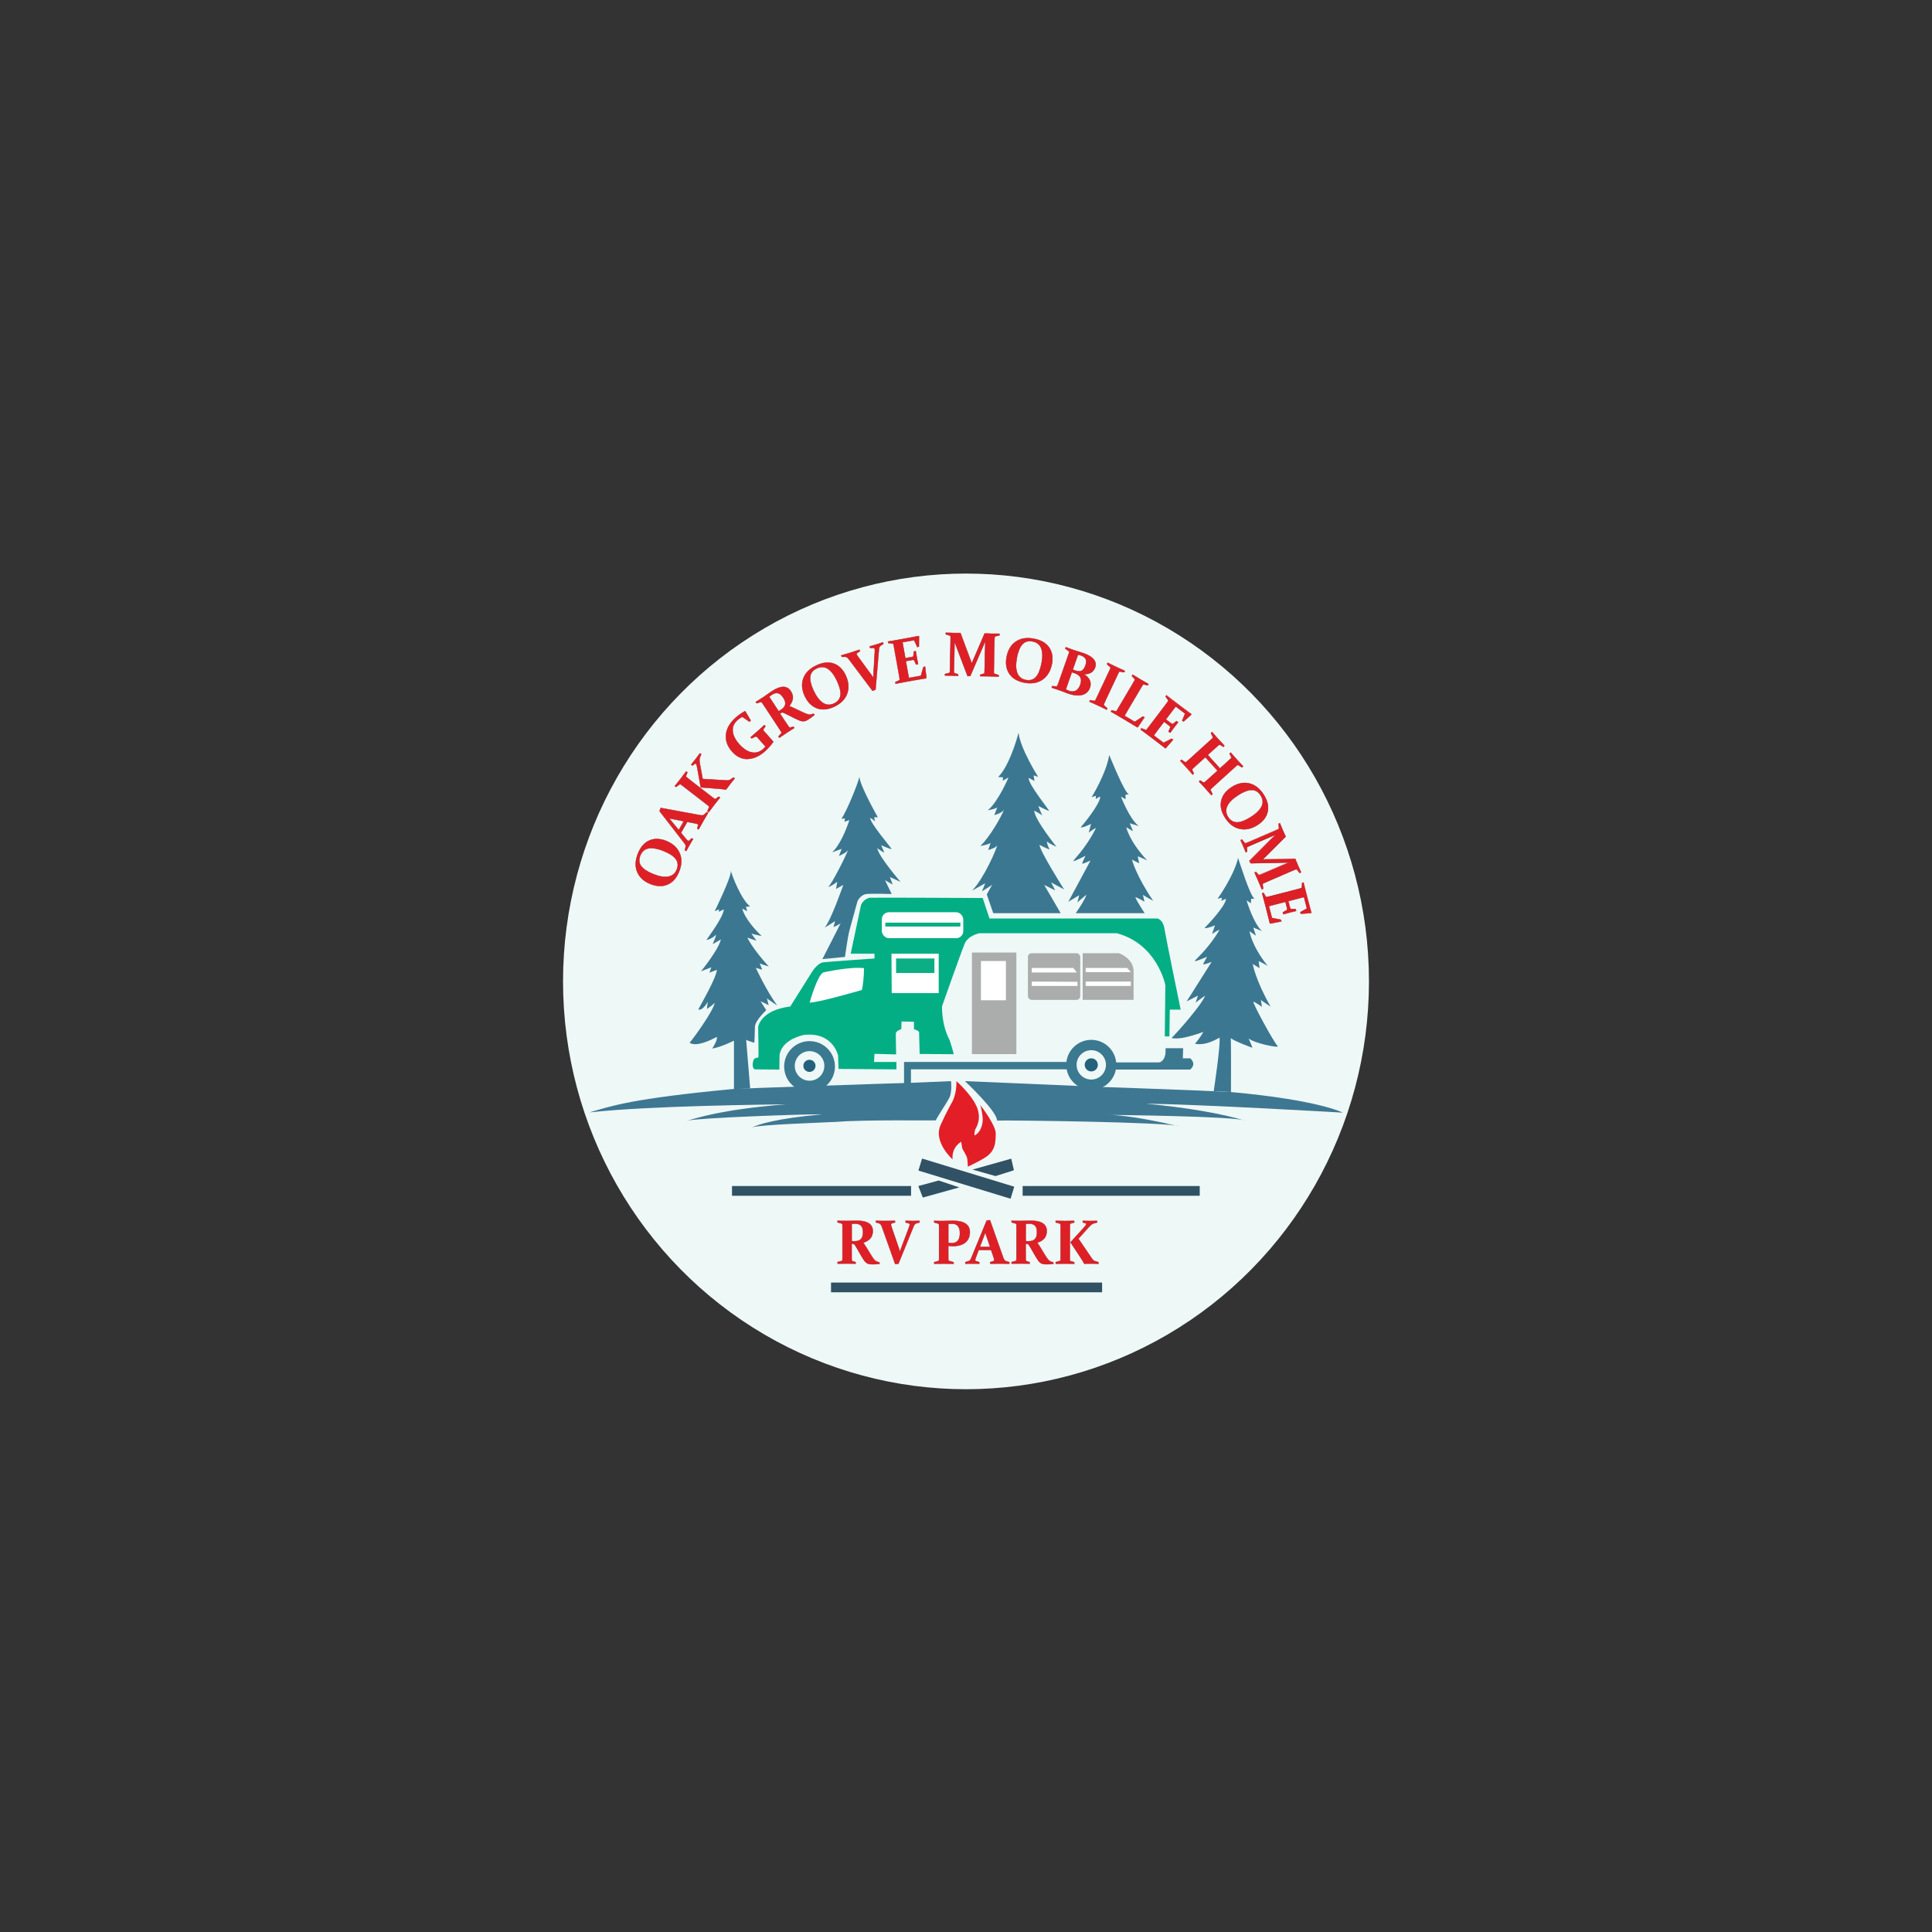 <svg xmlns="http://www.w3.org/2000/svg" id="Layer_1" data-name="Layer 1" viewBox="0 0 512 512"><rect x="0" y="0" width="512" height="512" fill="#333333" stroke="none"/><defs><style>      .cls-1 {        fill: #3e7792;      }      .cls-2 {        fill: #abacac;      }      .cls-3 {        fill: #fff;      }      .cls-4 {        fill: #e31e26;      }      .cls-5 {        fill: #3b7990;      }      .cls-6 {        fill: #de1f26;      }      .cls-7 {        fill: #ae1f23;      }      .cls-8 {        fill: #03ae84;      }      .cls-9 {        fill: #eef8f7;      }      .cls-10 {        fill: #3b7791;      }      .cls-11 {        fill: #305264;      }      .cls-12 {        fill: #23617c;      }      .cls-13 {        fill: #0caf84;      }    </style></defs><ellipse class="cls-9" cx="256" cy="260.08" rx="106.79" ry="108.08"></ellipse><rect class="cls-11" x="220.23" y="339.89" width="71.84" height="2.58"></rect><rect class="cls-11" x="193.99" y="314.31" width="47.45" height="2.58"></rect><rect class="cls-11" x="271.01" y="314.31" width="46.93" height="2.58"></rect><rect class="cls-11" x="254.42" y="299.58" width="3.33" height="25.54" transform="translate(-117.46 465.99) rotate(-73.01)"></rect><polygon class="cls-11" points="248.75 312.85 243.37 314.31 244.55 317.36 254.23 314.67 248.75 312.85"></polygon><polygon class="cls-11" points="257.72 309.95 267.99 307.06 268.7 310.13 263.82 311.67 257.72 309.95"></polygon><path class="cls-4" d="M254.72,302.58s-2.58,1.35-2.28,4.67c0,0-5.22-4.65-3.16-9.13,1.52-3.44,3.07-6.09,3.07-6.09,0,0,1.2-2.11,1.12-5.51.21.17,3.81,3.48,5.14,6.3.52.97,1.59,3.61-.15,6.45-.02.09-.37,1.03-.17,1.63.41-.19,1.91-1.05,2.15-4.01.02-1.32-.47-3.71-.71-4.1.49.56,4.21,5.55,4.15,7.63s.09,4.71-3.14,6.54c-1.1.71-4.24,2.23-4.24,2.23l-.12-1.76c-.02-.37-.12-.73-.28-1.07-.25-.51-.64-1.27-.9-1.65-.14-.2-.22-.43-.25-.67-.07-.58-.22-1.45-.22-1.45h0Z"></path><rect class="cls-2" x="257.57" y="252.43" width="11.78" height="26.92"></rect><path class="cls-10" d="M321.65,289.18s1.9-12.66,1.53-14.19c-.94.49-3.63,2.17-6.5,1.61,1.42-1.61,2.21-3.14,2.21-3.14,0,0-5.94,2.32-8.41,1.61,1.61-1.57,7.93-8.71,8.9-11.22-1.46,1.01-2.52,1.87-2.52,1.87l.61-1.87-2.99,1.53,6.62-10.47s-2.24.85-2.24.64,1.03-2,1.03-2c0,0-2.81,1.22-3.23,1.18s3.3-2.81,6.54-8.34c-.75.25-1.99,1.12-1.99,1.12l.77-2.29s-2.32,1-2.74.67c.45-.4,5.46-5.63,5.68-7.65-.32-.05-1.22.52-1.22.52l.13-.87-1.17.3s4.27-5.88,5.45-10.81c.42,1.22,3.22,10.2,4.36,10.79-.9-.05-.9.07-.9.07l-.07,1.15-1.15-.8s1.8,6.11,4.08,8.13c-1.76-.66-2.3-.94-2.3-.94l.71,2.19-1.7-1.18s.47,3.76,4.81,9.18c-1.27-.75-2.39-1.28-2.39-1.28l.25,1.89-1.82-1.13s.67,4.19,4.74,11.32c-1.87-1.22-2.57-1.77-2.57-1.77l.27,1.82s-1.69-1.2-2.24-1.35,5.5,10.97,6.39,11.71-6.36-.71-7.7-2.02c.94,2.13,1.02,2.51,1.02,2.51,0,0-4.86-1.76-5.72-2.56.09,2.15.04,14.28.04,14.28l-4.53-.22h0Z"></path><path class="cls-5" d="M214.54,275.91c-3.72,0-6.73,3.01-6.73,6.73s3.01,6.73,6.73,6.73,6.73-3.01,6.73-6.73-3.01-6.73-6.73-6.73ZM214.54,286.4c-2.16,0-3.92-1.75-3.92-3.92s1.75-3.92,3.92-3.92,3.92,1.75,3.92,3.92-1.75,3.92-3.92,3.92Z"></path><path class="cls-10" d="M285.99,237.25l-.47,1.91s1-.94,2.4-2.05c-.32,1.05-1.48,2.92-2.83,4.89h18.24c-1.47-2.3-2.64-4.27-2.39-4.22.56.11,2.36,1.18,2.36,1.18l-.41-1.8s.75.49,2.72,1.57c-4.63-6.8-5.63-10.93-5.63-10.93l1.92.99-.39-1.87s1.17.45,2.51,1.1c-4.78-5.08-5.55-8.79-5.55-8.79l1.8,1.05-.88-2.13s.57.24,2.39.76c-2.45-1.84-4.72-7.81-4.72-7.81l1.22.71v-1.15s-.02-.12.89-.14c-1.2-.51-4.69-9.25-5.21-10.44-.81,5.01-4.68,11.19-4.68,11.19l1.16-.39-.06.88s.86-.64,1.19-.61c-.07,2.03-4.73,7.63-5.15,8.06.45.29,2.72-.88,2.72-.88l-.61,2.34s1.19-.96,1.93-1.27c-2.85,5.76-6.4,8.81-5.96,8.81s3.17-1.42,3.17-1.42c0,0-.9,1.87-.88,2.07s2.21-.81,2.21-.81l-5.88,10.93,2.9-1.75h0Z"></path><polygon class="cls-5" points="239.58 287.26 239.58 281.43 282.91 281.43 282.91 283.38 241.41 283.38 241.41 287.26 239.58 287.26"></polygon><path class="cls-5" d="M295.39,281.55h11.87s1.89-.39,1.61-3.76c.34.02,4.67,0,4.67,0l-.07,2.67h1.96c1.19,1.12.97,2.09,0,2.98h-20.04v-1.89h0Z"></path><path class="cls-10" d="M263.22,242h17.87l-4.37-7.49,2.92,1.46-1.09-2.13,3.44,1.87s-6.54-10.36-6.5-11.82c1.24.71,2.66,1.24,2.66,1.24,0,0-.71-1.35-.71-2.13.79.67,2.54,1.39,2.54,1.39,0,0-5.76-7.1-5.91-9.57,1.65.82,2.13,1.31,2.13,1.31l-1.05-2.54s2.66,1.35,2.84,1.27-5.53-7.03-5.38-8.71c.86.41,1.53.82,1.53.82l-.22-1.5,1.2.41s-4.71-7.44-5.2-11.7c-.45,1.87-2.66,9.16-5.42,11.74l1.31.07-.07.9,1.53-.86s-2.69,6.39-5.5,8.71c2.51-.49,2.54-.82,2.54-.82l-.82,2.1s2.24-.6,2.62-1.53c-.79,2.02-3.74,7.25-6.32,9.72,2.24-.41,2.73-.82,2.73-.82l-.64,1.87s2.02-.52,2.39-1.24c-.19.97-3.4,8.6-6.65,12,2.99-1.68,3.48-1.95,3.48-1.95l-.86,2.13s2.73-1.65,2.77-1.83-1.5,2.66-1.5,2.66l1.72,4.99h0Z"></path><path class="cls-10" d="M223.92,253.6s.75-5.48,1.22-7.13,2.1-7.63,2.1-7.63c0,0,.75-1.72,2.39-1.92,1.72-.15,6.68,0,6.68,0l-1.78-3.67,2.03,1.18-.72-2.01,2.82,1.29s-5.8-6.69-6.18-8.93c1.29.94,1.87,1.18,1.87,1.18l-.82-1.96s2.67,1.18,2.73.99-5.65-6.78-5.66-8.23c.86.39,1.29.97,1.29.97l-.24-1.14h.99s-4.8-8.43-4.88-10.73c-.54,2.23-3.53,9.44-4.77,11.11l.94-.07-.15.88,1.31-.45s-1.87,6.04-4.56,8.55c2.26-.86,2.51-.92,2.51-.92l-.71,1.89s2-.86,2.41-1.59c-.49,1.44-4.21,8.86-5.25,9.8.9-.21,2.39-1.39,2.39-1.39l-.32,1.92,1.93-1.09s-3.24,9.32-4.92,11.3c.66-.32,2.74-1.71,2.74-1.71l-.42,1.61s1.66-.75,1.88-1.05-4.83,9.52-4.83,9.52l6-.58h0Z"></path><path class="cls-10" d="M194.51,288.57v-12.79s-3.39,1.72-5.75,2.1c.82-1.39,1.27-2.21,1.24-3.1-1.65.86-5.38,2.73-7.25,1.57,1.09-1.27,6.11-8.15,6.67-10.58-.88.81-1.5,1.24-1.82,1.44-.17.11-.26.15-.26.15l.22-1.89s-1.27,2.45-2.51,2.06c.81-1.57,4.71-8.23,4.94-10.53-1.25.52-1.98.75-1.98.75l.49-1.4-2.73,1.05s4.64-5.65,5.27-8.45c-1.14.71-2.17,1.24-2.17,1.24,0,0,1.33-2.99.67-2.3s-1.91,1.22-2.32,1.2c.56-.9,4.36-5.83,4.62-8.11-1.05.47-1.35.69-1.35.69l.04-.69-1.14.51s4.45-9.03,4.3-10.71c.34,1.44,2.86,7.8,5.1,9.42-1.01.11-1.1.11-1.1.11l.3,1.18-1.29-.71s.45,2.75,5.14,7.27c-2.3-.47-2.71-.64-2.71-.64l1.33,1.89-2.41-.82s1.25,2.81,5.68,7.65c-2.11-.62-2.39-.84-2.39-.84l.64,1.68-1.68-.47s2.64,5.76,5.65,9.95c-2.54-1.68-2.69-1.87-2.69-1.87l.45,1.8-2.15-1.05,1.5,2.38s-3.03,2.79-3,4.49c-.02,1.69-.15,4.14-.15,4.14,0,0-2.1-.62-2.17-.8.13,1.65,1.06,12.91,1.06,12.91l-4.27.17h-.02Z"></path><circle class="cls-12" cx="214.51" cy="282.46" r="1.61"></circle><circle class="cls-12" cx="289.2" cy="282.2" r="1.74"></circle><path class="cls-8" d="M231.75,254.01v-1.27h-6.31l2.72-12.81s.42-1.52,2.27-2.02c1.92-.07,29.99.07,29.99.07l1.8,5.43h44.46s1.57.15,1.95,2.95c.49,2.88,4.26,21.2,4.26,21.2h-2.88l-.11,7.1h-1.22l.15-13.59s-2.07-10.87-12.89-13.76c-2.59-.02-36.34,0-36.34,0,0,0-3.11.57-3.99,2.87-.95,2.27-5.96,16.48-5.96,16.48,0,0-.23,4.77,2.01,8.98,1.12,3.5,1.09,3.74,1.09,3.74l-9.03-.07-.15-5.44s.32-.71-1.35-1.1c0-.81-.02-2-.02-2l-3.29-.06-.06,2.02s-1.46.45-1.46,1.2.09,5.5.09,5.5l-5.74-.15-.11,2.15h5.93v1.97s-15.34-.13-15.34-.13l-.11-3.5s-1.25-6.37-9.09-5.51c-2.26.54-5.96,1.98-6.43,5.36-.06,2.97-.04,3.83-.04,3.83l-6.5-.06s-.86-.19-.47-2.11c.17-.6.34-.96,1.4-1.01.11.07-.06-8.1-.06-8.1,0,0,.54-4.45,8.51-5.44.19-.34,5.57-8.86,5.57-8.86,0,0,1.44-2.56,3.16-2.84,1.72-.21,13.59-1.02,13.59-1.02h-.03Z"></path><path class="cls-3" d="M218.14,257.72c.11-.06,7.35-1.63,10.83-1.14,0,2.04-.3,5.16-.6,5.79-.52.13-11.91,3.46-13.8,3.31.22-.84,2.06-7.1,3.57-7.96h0Z"></path><polygon class="cls-3" points="236.25 252.74 248.77 252.74 248.77 263.18 236.31 263.18 236.25 252.74"></polygon><polyline class="cls-13" points="237.47 254.01 237.47 257.85 247.63 257.85 247.63 254.01 237.41 254.01"></polyline><rect class="cls-3" x="233.69" y="241.75" width="21.59" height="6.88" rx="1.89" ry="1.89"></rect><rect class="cls-8" x="234.62" y="244.51" width="19.89" height="1.03"></rect><rect class="cls-3" x="259.96" y="254.68" width="6.62" height="10.4"></rect><rect class="cls-2" x="272.41" y="252.61" width="13.86" height="12.37" rx=".98" ry=".98"></rect><polygon class="cls-3" points="273.43 256.52 273.43 257.72 285.37 257.72 284.43 256.52 273.43 256.52"></polygon><polygon class="cls-3" points="273.43 260.12 273.43 261.28 285.55 261.28 285.55 260.19 273.43 260.12"></polygon><path class="cls-2" d="M286.92,252.61h9.6s3.66,1.22,3.89,4.51c.02,1.97,0,7.85,0,7.85h-13.49v-12.37h0Z"></path><polygon class="cls-3" points="287.72 256.52 287.72 257.63 299.69 257.63 298.7 256.52 287.72 256.52"></polygon><rect class="cls-3" x="287.72" y="260.12" width="11.97" height="1.17"></rect><path class="cls-1" d="M252.02,286.52s.37,2.87-.47,4.47-3.07,4.81-3.56,5.93c-.82.05-19.27-.2-25.95.37-4.84.25-20.97.75-22.81,1.5,1.95-.85,6.16-2.34,18.77-3.49-5.78-.05-33.08.97-35.92,1.69,3.04-.8,9.17-2.97,26.22-4.34-4.44.08-35.92.35-52.12,2.15,6.03-1.74,11.07-3.64,38.34-6.23.05-.05,44.82-1.59,44.97-1.55s12.54-.51,12.54-.51h0Z"></path><path class="cls-5" d="M289.2,275.57c-3.66,0-6.63,2.97-6.63,6.63s2.97,6.63,6.63,6.63,6.63-2.97,6.63-6.63-2.97-6.63-6.63-6.63ZM289.2,286.09c-2.15,0-3.89-1.74-3.89-3.89s1.74-3.89,3.89-3.89,3.89,1.74,3.89,3.89-1.74,3.89-3.89,3.89Z"></path><path class="cls-1" d="M255.73,286.52s8.56,8.01,8.49,10.44c3.66-.11,46.03.41,48.24,1.53-12.68-3.03-18.32-3.03-18.32-3.03,0,0,33.58.34,35.86,1.53-6.21-1.87-15.44-3.49-26.32-4.49,14.54.15,52.16,2.36,52.16,2.36,0,0-6.21-3.33-29.65-5.46-9.84-.52-34.33-1.35-34.33-1.35l-36.12-1.54h0Z"></path><g><g><path class="cls-6" d="M225.7,332.33c0,.32,0,.62,0,.87s0,.49.01.7c0,.17.07.28.19.32l.84.28.02.41c-.6-.02-1.34-.02-2.23-.02-.94,0-1.79,0-2.53.02l-.04-.41,1.09-.3c.13-.04.21-.12.22-.25,0-.22,0-.46.01-.72,0-.27,0-.56,0-.89v-6.45c0-.27,0-.52,0-.74s0-.42-.01-.61c0-.14-.07-.23-.19-.27l-1.09-.32-.02-.41c.75.02,1.53.03,2.32.03.17,0,.37,0,.62-.01.25,0,.55-.02.91-.03.32-.01.6-.02.81-.02s.39,0,.51,0c1.39,0,2.43.23,3.12.69s1.04,1.14,1.04,2.03c0,.81-.21,1.45-.64,1.95s-1.05.87-1.87,1.14c.45.67.8,1.21,1.05,1.63s.49.82.74,1.23.47.76.67,1.07.39.55.57.73c.1.08.19.15.28.21s.18.11.28.15.2.08.31.11.23.06.37.08l.03.41c-.53.07-1.13.11-1.81.11-.54,0-.92-.04-1.13-.11s-.41-.17-.58-.3c-.25-.19-.48-.45-.68-.76s-.43-.67-.66-1.06-.47-.81-.71-1.26-.5-.88-.77-1.31c-.08-.12-.15-.22-.2-.31s-.1-.14-.15-.18-.11-.07-.16-.09-.13-.03-.21-.04h-.34s0,2.7,0,2.7h-.01ZM225.7,328.92c.28.02.54.02.78.02.77,0,1.33-.19,1.69-.58.36-.39.53-.99.53-1.81s-.17-1.37-.51-1.74c-.34-.36-.88-.54-1.6-.54-.12,0-.26,0-.4.02s-.3.03-.48.05v4.58Z"></path><path class="cls-7" d="M231.31,335.09c-.55,0-.93-.04-1.15-.11s-.42-.17-.59-.31c-.25-.2-.49-.46-.69-.77-.21-.31-.43-.67-.66-1.06s-.47-.81-.72-1.26c-.24-.44-.51-.88-.77-1.31-.08-.12-.15-.22-.2-.31-.05-.07-.09-.13-.14-.17s-.09-.06-.15-.08c-.05-.02-.12-.03-.2-.04h-.29s0,2.64,0,2.64c0,.32,0,.61,0,.87,0,.26,0,.49.01.7,0,.15.06.24.15.27l.87.28.03.49h-.06c-.6-.02-1.35-.03-2.23-.03-.94,0-1.79,0-2.53.02h-.05l-.05-.49h.04s1.09-.31,1.09-.31c.11-.03.17-.1.18-.21,0-.21,0-.45.01-.72,0-.27,0-.56,0-.89v-6.45c0-.27,0-.51,0-.73,0-.22,0-.42-.01-.61,0-.12-.06-.19-.16-.22l-1.12-.32-.03-.5h.06c.75.02,1.53.04,2.32.04.17,0,.38,0,.62-.01l.91-.03c.32-.01.6-.02.81-.02s.39,0,.52,0c1.39,0,2.45.24,3.15.71.71.47,1.06,1.17,1.06,2.07,0,.81-.22,1.48-.65,1.98-.42.49-1.03.87-1.83,1.13.43.64.77,1.17,1.01,1.57.24.41.49.83.74,1.23.24.4.47.75.67,1.06.2.3.39.54.56.72.09.07.19.15.27.21s.18.11.27.15c.09.04.2.08.3.11.11.03.23.06.37.08h.04s.04.51.04.51h-.05c-.53.08-1.14.12-1.82.12h0ZM225.65,329.58h.39c.09.01.17.03.23.05.06.02.12.05.18.09s.11.11.17.19c.05.08.12.18.2.31.27.43.53.87.77,1.31.24.44.49.86.71,1.26.23.39.45.75.66,1.06.21.31.43.56.67.75.16.13.35.22.56.29.21.07.58.1,1.12.1.66,0,1.25-.04,1.76-.11l-.03-.33c-.12-.02-.24-.05-.34-.08-.11-.03-.22-.07-.32-.11s-.2-.1-.29-.16-.19-.13-.28-.21c-.18-.18-.38-.43-.58-.74s-.43-.67-.67-1.07c-.24-.4-.49-.81-.74-1.23-.24-.41-.6-.96-1.05-1.63l-.04-.06.06-.02c.81-.26,1.43-.64,1.84-1.12s.62-1.12.62-1.91c0-.87-.34-1.54-1.02-1.99-.68-.46-1.72-.69-3.09-.69-.12,0-.3,0-.51,0-.22,0-.49.01-.81.02l-.91.03c-.24,0-.45.01-.62.01-.77,0-1.54-.01-2.27-.03l.02.32,1.05.31c.15.04.22.15.23.31,0,.19,0,.39.01.61,0,.22,0,.47,0,.74v6.45c0,.32,0,.62,0,.89,0,.27,0,.51-.01.73-.01.15-.1.25-.26.3l-1.05.29.03.32c.73-.02,1.56-.02,2.48-.02.86,0,1.59,0,2.17.02l-.02-.32-.81-.26c-.14-.04-.21-.17-.22-.36,0-.21,0-.45-.01-.7,0-.26,0-.54,0-.87v-2.75h0ZM226.48,329c-.23,0-.49,0-.78-.02h-.05v-4.67h.04c.18-.03.34-.04.49-.06.14-.01.28-.02.4-.02.73,0,1.28.19,1.63.56s.53.97.53,1.77-.19,1.45-.55,1.84-.94.6-1.72.6h0ZM225.75,328.88c.26.02.51.02.73.02.75,0,1.3-.19,1.65-.56.35-.37.52-.97.52-1.78s-.17-1.35-.5-1.7c-.33-.35-.86-.53-1.56-.53-.12,0-.26,0-.4.02-.13,0-.28.02-.43.04v4.49h0Z"></path></g><g><path class="cls-6" d="M238.19,330.84c.1.31.2.6.28.89.1-.28.2-.58.31-.88l1.95-5.2c.11-.3.19-.54.26-.72s.09-.32.09-.42c0-.09-.02-.16-.07-.21s-.13-.09-.23-.11l-.77-.22-.02-.43c.78.02,1.42.03,1.91.03s1.1-.01,1.75-.03l.05.41-.87.25c-.2.06-.35.17-.45.3s-.21.35-.32.63l-3.97,9.78-.85.08-3.47-9.76c-.13-.37-.26-.62-.37-.76s-.27-.23-.47-.3l-.79-.22-.03-.41c.73.02,1.47.03,2.2.03.97,0,1.93-.01,2.86-.03l.04.41-.79.22c-.11.03-.19.07-.23.12s-.07.12-.07.22c0,.11.03.25.08.43s.13.41.23.7l1.79,5.2h-.01Z"></path><path class="cls-7" d="M237.19,335.04l-3.49-9.8c-.13-.36-.25-.62-.36-.74-.1-.13-.26-.22-.45-.28l-.82-.24-.04-.5h.06c1.7.05,3.44.04,5.06,0h.05l.05.5-.83.24c-.1.03-.17.07-.21.11-.04.04-.06.1-.06.18,0,.1.03.24.08.41.05.17.13.41.23.7l1.79,5.2c.08.25.17.51.24.75.08-.24.17-.49.26-.74l1.95-5.2c.11-.3.19-.54.26-.72.06-.17.09-.31.09-.41,0-.08-.02-.13-.06-.17-.04-.04-.11-.07-.21-.1l-.81-.23-.03-.52h.06c.78.02,1.42.04,1.91.04s1.1-.01,1.75-.03h.04l.06.5-.92.26c-.19.06-.33.15-.42.28-.09.13-.2.34-.32.62l-3.99,9.8-.92.09h0ZM232.17,323.91l.75.22c.21.07.38.17.5.31s.24.39.38.77l3.46,9.73.78-.07,3.96-9.75c.12-.29.23-.51.33-.64.1-.14.26-.25.47-.32l.84-.24-.04-.33c-.63.02-1.2.03-1.71.03s-1.1-.01-1.86-.03l.02.34.73.21c.11.03.19.07.25.13.06.06.09.14.09.24s-.03.25-.09.44c-.06.18-.15.42-.26.72l-1.95,5.2c-.11.3-.21.6-.31.88l-.05.15-.04-.15c-.09-.28-.18-.58-.28-.89l-1.79-5.2c-.1-.29-.18-.53-.24-.7-.06-.18-.08-.33-.08-.44s.03-.2.09-.25c.06-.06.14-.1.26-.13l.75-.22-.03-.33c-1.59.04-3.29.05-4.96,0l.02.32h0Z"></path></g><g><path class="cls-6" d="M251.31,332.33c0,.32,0,.62,0,.87s0,.49.01.69c0,.12.07.21.21.26l1.19.34.02.41c-.84-.02-1.71-.02-2.62-.02s-1.79,0-2.53.02l-.04-.41,1.09-.3c.14-.04.21-.13.22-.25,0-.22,0-.46.01-.72,0-.27,0-.56,0-.89v-6.45c0-.27,0-.52,0-.74s0-.42-.01-.61c0-.14-.07-.23-.19-.27l-1.09-.32-.02-.41c.75.02,1.5.03,2.24.03.51,0,1-.01,1.48-.03s.91-.03,1.31-.03c1.46,0,2.56.25,3.31.76s1.12,1.25,1.12,2.25c0,1.17-.39,2.08-1.17,2.73-.78.65-1.88.97-3.3.97-.38,0-.8-.03-1.25-.09v2.2h0ZM251.31,329.35c.31.06.61.09.92.09.71,0,1.24-.22,1.61-.65s.55-1.09.55-1.97-.17-1.49-.52-1.91-.9-.63-1.66-.63c-.3,0-.6.02-.9.06v5h0Z"></path><path class="cls-7" d="M252.81,334.95h-.06c-.83-.02-1.71-.02-2.62-.02s-1.79,0-2.53.02h-.05l-.05-.49h.04s1.09-.31,1.09-.31c.12-.04.18-.1.18-.21,0-.21,0-.46.01-.72,0-.27,0-.56,0-.89v-6.45c0-.27,0-.51,0-.73,0-.22,0-.42-.01-.61,0-.12-.06-.19-.16-.22l-1.12-.32-.03-.5h.06c1.27.04,2.55.06,3.71,0,.48-.02.92-.03,1.31-.03,1.46,0,2.58.26,3.34.77.76.51,1.15,1.28,1.15,2.29,0,1.18-.4,2.11-1.19,2.77-.79.66-1.91.99-3.33.99-.37,0-.77-.03-1.2-.08v2.15c0,.32,0,.61,0,.87,0,.26,0,.49.01.69,0,.1.06.17.18.21l1.22.35.03.49h0ZM247.62,334.53l.03.32c.73-.02,1.56-.02,2.48-.02s1.75,0,2.57.02l-.02-.32-1.16-.33c-.2-.07-.24-.21-.24-.3,0-.21,0-.44-.01-.69,0-.26,0-.54,0-.87v-2.26h.06c.44.07.86.09,1.24.09,1.4,0,2.5-.32,3.27-.96.77-.64,1.15-1.54,1.15-2.7,0-.97-.37-1.71-1.1-2.21-.74-.5-1.84-.75-3.28-.75-.39,0-.83.01-1.31.03-1.15.05-2.42.04-3.67,0l.02.32,1.05.31c.15.04.22.15.23.31,0,.19,0,.39.01.61,0,.22,0,.47,0,.74v6.45c0,.32,0,.62,0,.89,0,.27,0,.51-.01.73,0,.1-.05.24-.25.3l-1.05.29h0ZM252.23,329.49c-.3,0-.62-.03-.92-.09h-.04v-5.1h.04c.3-.05.61-.07.9-.07.77,0,1.34.22,1.7.64.36.43.54,1.08.54,1.94s-.19,1.56-.56,2c-.38.44-.93.67-1.65.67h0ZM251.36,329.31c.29.06.58.08.86.08.69,0,1.22-.21,1.58-.64.36-.42.54-1.07.54-1.94s-.17-1.47-.51-1.87-.88-.61-1.62-.61c-.28,0-.56.02-.85.06v4.92h0Z"></path></g><g><path class="cls-6" d="M259.36,331.28l-.58,1.51c-.11.3-.2.54-.26.72s-.09.32-.09.42c0,.09.02.16.07.21s.12.09.22.11l.78.22.02.42c-.78-.02-1.42-.02-1.91-.02s-1.1,0-1.76.02l-.04-.41.86-.26c.21-.06.36-.16.45-.3s.21-.35.32-.63l4.03-9.82.87-.13,3.49,9.84c.13.38.26.63.37.77s.27.23.47.29l.79.23.02.41c-.73-.02-1.46-.02-2.2-.02-.97,0-1.93,0-2.86.02l-.04-.41.8-.23c.11-.03.19-.07.23-.12s.07-.12.07-.22c0-.11-.03-.25-.08-.43s-.13-.41-.23-.69l-.53-1.52h-3.32.02ZM261.11,326.63c-.1.28-.2.57-.32.87l-1.11,2.93h2.7l-.99-2.92c-.1-.31-.2-.6-.28-.88h0Z"></path><path class="cls-7" d="M267.57,334.95h-.06c-1.68-.04-3.43-.03-5.06,0h-.05l-.05-.49.84-.24c.1-.03.17-.07.21-.11.04-.04.06-.1.06-.18,0-.1-.03-.24-.08-.41-.06-.17-.13-.41-.23-.69l-.52-1.49h-3.25l-.56,1.48c-.11.29-.2.53-.26.71-.06.17-.09.31-.09.4,0,.08.02.14.06.17.04.04.11.07.21.1l.81.24.03.51h-.06c-.78-.02-1.42-.02-1.91-.02s-1.1,0-1.76.02h-.05l-.05-.49h.04s.86-.27.86-.27c.19-.06.34-.15.43-.28.09-.13.2-.34.32-.62l4.04-9.84.94-.14.02.04,3.49,9.84c.13.37.25.62.36.75.1.12.26.22.45.27l.82.24.03.49h0ZM262.47,334.53l.03.32c1.59-.03,3.31-.04,4.96,0l-.02-.32-.76-.22c-.21-.06-.38-.17-.5-.3-.11-.14-.24-.39-.38-.78l-3.47-9.8-.81.12-4.02,9.79c-.12.28-.23.5-.33.64-.1.15-.26.25-.48.32l-.82.25.03.32c.64-.02,1.21-.02,1.71-.02s1.1,0,1.86.02l-.02-.33-.74-.22c-.11-.03-.19-.07-.25-.13-.06-.06-.09-.14-.09-.24s.03-.24.09-.43c.06-.19.15-.43.26-.72l.59-1.55h3.39l.54,1.56c.1.28.18.52.24.69.06.18.08.33.08.44s-.03.2-.09.25c-.06.06-.14.1-.26.13l-.76.22h0ZM262.45,330.49h-2.85l.02-.07,1.11-2.93c.11-.3.22-.59.32-.87l.05-.14.04.15c.09.28.18.58.28.88l1.02,2.99h0ZM259.75,330.39h2.56l-.97-2.86c-.09-.26-.17-.51-.24-.74-.08.24-.17.48-.27.73l-1.09,2.86h0Z"></path></g><g><path class="cls-6" d="M271.81,332.33c0,.32,0,.62,0,.87s0,.49.01.7c0,.17.07.28.19.32l.84.28.02.41c-.6-.02-1.34-.02-2.23-.02-.94,0-1.79,0-2.53.02l-.04-.41,1.09-.3c.13-.04.21-.12.22-.25,0-.22,0-.46.01-.72v-8.08c0-.22,0-.42-.01-.61,0-.14-.07-.23-.19-.27l-1.09-.32-.02-.41c.75.02,1.53.03,2.32.03.17,0,.37,0,.62-.01.25,0,.55-.02.91-.03.32-.01.6-.02.81-.02s.39,0,.51,0c1.39,0,2.43.23,3.12.69s1.04,1.14,1.04,2.03c0,.81-.21,1.45-.64,1.95-.42.49-1.05.87-1.87,1.14.45.67.8,1.21,1.05,1.63s.49.82.74,1.23.47.76.67,1.07.39.55.57.73c.1.08.19.15.28.21s.18.11.28.15.2.08.31.11.23.06.37.08l.03.41c-.53.07-1.13.11-1.81.11-.54,0-.92-.04-1.13-.11s-.41-.17-.58-.3c-.25-.19-.48-.45-.68-.76s-.43-.67-.66-1.06-.47-.81-.71-1.26-.51-.88-.77-1.31c-.08-.12-.15-.22-.2-.31s-.1-.14-.15-.18-.11-.07-.16-.09-.13-.03-.21-.04h-.34s0,2.7,0,2.7h0ZM271.81,328.92c.28.02.54.02.78.02.77,0,1.33-.19,1.69-.58.36-.39.53-.99.53-1.81s-.17-1.37-.51-1.74c-.34-.36-.88-.54-1.6-.54-.12,0-.26,0-.4.02s-.3.03-.48.05v4.58h0Z"></path><path class="cls-7" d="M277.42,335.09c-.55,0-.92-.04-1.15-.11-.22-.07-.42-.17-.59-.31-.25-.2-.49-.46-.69-.77s-.43-.67-.66-1.06c-.23-.39-.47-.81-.72-1.26-.24-.44-.5-.88-.77-1.31-.08-.12-.15-.22-.2-.31-.05-.07-.09-.13-.14-.17s-.09-.06-.15-.08-.12-.03-.2-.04h-.29s0,2.64,0,2.64c0,.32,0,.61,0,.87,0,.26,0,.49.01.7,0,.15.06.24.15.27l.87.28.03.49h-.06c-.6-.02-1.35-.03-2.23-.03-.94,0-1.79,0-2.53.02h-.05l-.05-.49h.04s1.09-.31,1.09-.31c.11-.03.17-.1.18-.21,0-.21,0-.45.01-.72v-8.07c0-.22,0-.42-.01-.61,0-.12-.06-.19-.16-.22l-1.12-.32-.03-.5h.06c.75.02,1.53.04,2.32.04.17,0,.38,0,.62-.01l.91-.03c.32-.01.6-.02.81-.02s.39,0,.51,0c1.39,0,2.45.24,3.15.71.71.47,1.06,1.17,1.06,2.07,0,.81-.22,1.48-.65,1.98-.41.49-1.03.87-1.83,1.13.43.64.78,1.17,1.01,1.57.25.42.5.83.74,1.23s.47.75.67,1.06c.2.3.39.54.56.72.09.07.19.15.27.21s.18.11.27.15c.09.04.2.08.3.11.11.03.23.06.36.08h.04s.04.51.04.51h-.05c-.53.08-1.14.12-1.82.12h0ZM271.76,329.58h.39c.09.01.17.03.23.05.06.02.12.05.18.09s.11.11.17.19c.05.08.12.18.2.31.27.43.53.88.77,1.31.24.44.49.86.71,1.26s.45.75.66,1.06c.21.31.43.56.67.75.16.13.35.22.56.29.21.07.58.1,1.12.1.66,0,1.25-.04,1.76-.11l-.03-.33c-.12-.02-.23-.05-.34-.08-.11-.03-.22-.07-.32-.11s-.19-.1-.29-.16c-.09-.06-.19-.13-.28-.21-.18-.18-.37-.43-.58-.74-.21-.31-.43-.67-.67-1.07s-.49-.81-.74-1.23c-.24-.41-.6-.96-1.05-1.63l-.04-.06.06-.02c.81-.26,1.43-.64,1.84-1.12.41-.48.62-1.12.62-1.91,0-.87-.34-1.54-1.02-1.99-.68-.46-1.72-.69-3.09-.69-.12,0-.3,0-.51,0-.22,0-.49.01-.81.02l-.91.03c-.24,0-.45.01-.62.01-.77,0-1.54-.01-2.27-.03l.02.32,1.05.31c.15.04.22.15.23.31,0,.19,0,.39.01.61v8.08c0,.27,0,.51-.01.73-.01.15-.1.25-.25.3l-1.05.29.03.32c.73-.02,1.56-.02,2.48-.02.86,0,1.59,0,2.17.02l-.02-.32-.81-.26c-.14-.04-.21-.17-.22-.36,0-.21,0-.45-.01-.7,0-.26,0-.54,0-.87v-2.75h0ZM272.59,329c-.23,0-.49,0-.78-.02h-.05v-4.67h.04c.18-.03.34-.04.49-.06.14-.01.28-.02.4-.02.73,0,1.28.19,1.63.56s.53.97.53,1.77-.19,1.45-.55,1.84-.94.6-1.72.6h0ZM271.86,328.88c.26.02.51.02.73.02.75,0,1.3-.19,1.65-.56.35-.37.52-.97.52-1.78s-.17-1.35-.5-1.7c-.33-.35-.86-.53-1.56-.53-.12,0-.26,0-.39.02-.13,0-.28.02-.44.04v4.49h0Z"></path></g><g><path class="cls-6" d="M283.52,325.85v6.48c0,.32,0,.62,0,.88s0,.5.01.71c0,.15.07.24.21.28l.94.28.02.41c-.67-.02-1.46-.02-2.37-.02s-1.79,0-2.53.02l-.04-.41,1.09-.3c.14-.04.21-.13.22-.25,0-.22,0-.46.01-.72v-8.08c0-.22,0-.42-.01-.61,0-.14-.07-.23-.19-.27l-1.09-.32-.02-.41c.75.02,1.58.03,2.49.03s1.73-.01,2.4-.03l.05.41-.96.28c-.13.04-.2.12-.21.25,0,.2,0,.41-.01.64s0,.47,0,.73h0ZM283.71,329.22l3.32-3.65c.26-.28.47-.53.62-.73.15-.2.22-.36.22-.47,0-.1-.07-.17-.22-.22l-.7-.18-.02-.43c.57.02,1.2.03,1.88.03s1.31-.01,1.91-.03l.04.41-.92.25c-.26.08-.49.21-.68.37s-.39.36-.6.59l-2.77,3.1,3.56,5.24c.17.24.33.41.46.51.13.1.3.18.49.23l.79.24.02.41c-.6-.02-1.22-.02-1.86-.02-.59,0-1.23,0-1.92.02-.16-.36-.6-1.08-1.32-2.17l-2.31-3.5h0Z"></path><path class="cls-7" d="M291.16,334.95h-.06c-.6-.02-1.22-.03-1.85-.03-.59,0-1.24,0-1.92.02h-.03v-.03c-.17-.35-.62-1.08-1.33-2.16l-2.33-3.54.03-.03,3.32-3.65c.26-.28.47-.53.62-.72.14-.19.22-.34.22-.44,0-.03,0-.12-.18-.17l-.74-.19-.03-.52h.06c.57.02,1.2.04,1.87.04s1.31-.01,1.91-.03h.05l.05.5-.96.26c-.26.08-.48.2-.66.36-.19.17-.39.36-.6.59l-2.75,3.07,3.54,5.21c.17.24.32.41.45.5.13.09.29.17.47.22l.82.25.03.49h0ZM289.25,334.82c.62,0,1.22,0,1.8.02l-.02-.32-.75-.23c-.19-.06-.36-.13-.5-.24-.14-.1-.3-.28-.47-.52l-3.58-5.27.03-.03,2.77-3.1c.21-.23.41-.43.6-.6.19-.17.43-.3.7-.38l.88-.24-.03-.32c-.59.02-1.22.03-1.87.03s-1.27-.01-1.82-.03l.02.34.67.17c.21.06.26.18.26.26,0,.13-.08.3-.24.51-.15.2-.36.44-.63.73l-3.29,3.62,2.29,3.47c.69,1.06,1.14,1.78,1.31,2.15.67-.01,1.31-.02,1.89-.02h0ZM284.76,334.95h-.06c-.67-.02-1.46-.02-2.37-.02s-1.79,0-2.53.02h-.05l-.05-.49h.04s1.09-.31,1.09-.31c.12-.04.18-.1.18-.21,0-.21,0-.46.01-.72v-8.07c0-.22,0-.42-.01-.61,0-.12-.06-.19-.16-.22l-1.12-.32-.03-.5h.06c.75.02,1.58.04,2.49.04s1.73-.01,2.4-.03h.04l.06.5-1,.29c-.11.03-.17.1-.17.21,0,.2,0,.41-.01.64,0,.22,0,.47,0,.73v6.48c0,.32,0,.62,0,.88,0,.26,0,.5.01.71,0,.13.06.2.18.24l.97.29.03.49h0ZM279.83,334.53l.03.32c.73-.02,1.56-.02,2.48-.02s1.66,0,2.32.02l-.02-.32-.91-.27c-.15-.05-.24-.16-.24-.33,0-.21,0-.45-.01-.71,0-.26,0-.56,0-.88v-6.48c0-.26,0-.5,0-.73,0-.22,0-.44.01-.64.01-.15.1-.25.24-.3l.92-.26-.04-.33c-.65.02-1.44.03-2.35.03s-1.71-.01-2.44-.03l.02.32,1.05.31c.15.04.22.15.23.31,0,.19,0,.39.01.61v8.08c0,.27,0,.51-.01.73,0,.1-.05.24-.25.3l-1.05.29h0Z"></path></g></g><g><g><path class="cls-6" d="M176.54,222.86c1.73.69,2.92,1.76,3.56,3.21.64,1.44.6,3.08-.13,4.9-.7,1.74-1.73,2.89-3.08,3.45s-2.87.51-4.53-.16c-1.73-.69-2.9-1.76-3.5-3.19-.6-1.43-.53-3.05.2-4.87.7-1.74,1.71-2.9,3.04-3.47s2.81-.53,4.44.12ZM173.13,231.65c1.6.64,2.94.86,4,.66,1.07-.2,1.81-.82,2.23-1.87.41-1.03.34-1.95-.24-2.75-.57-.8-1.69-1.54-3.34-2.2-1.55-.62-2.85-.84-3.89-.66s-1.78.82-2.22,1.92c-.42,1.06-.34,1.98.24,2.77.58.79,1.66,1.5,3.22,2.13h0Z"></path><path class="cls-7" d="M174.94,234.86c-.82,0-1.69-.18-2.59-.54-1.74-.7-2.92-1.78-3.52-3.22-.6-1.44-.53-3.09.19-4.91.7-1.75,1.73-2.92,3.06-3.5,1.33-.58,2.84-.53,4.48.12,1.74.7,2.94,1.78,3.59,3.24.65,1.45.6,3.11-.13,4.94-.7,1.75-1.75,2.92-3.11,3.48-.62.26-1.28.39-1.97.39ZM174.06,222.39c-.68,0-1.33.13-1.93.39-1.31.56-2.32,1.72-3.01,3.45-.72,1.79-.79,3.42-.2,4.83s1.76,2.47,3.47,3.17c1.64.66,3.15.71,4.49.16,1.34-.55,2.36-1.71,3.05-3.43.72-1.8.77-3.44.13-4.86s-1.83-2.5-3.54-3.19h0c-.86-.35-1.69-.52-2.46-.52h0ZM176.33,232.43c-.92,0-2-.25-3.22-.74h0c-1.57-.63-2.66-1.35-3.24-2.14-.59-.8-.67-1.75-.24-2.81.44-1.11,1.2-1.76,2.26-1.95,1.05-.19,2.36.04,3.92.66,1.65.66,2.79,1.41,3.36,2.21.58.81.66,1.76.24,2.8-.43,1.06-1.19,1.7-2.27,1.9-.25.05-.52.07-.81.07h0ZM172.65,224.82c-.26,0-.51.02-.75.06-1.02.18-1.76.82-2.18,1.89-.41,1.03-.34,1.95.23,2.72.57.78,1.65,1.49,3.2,2.11,1.59.64,2.92.86,3.97.66,1.04-.2,1.78-.81,2.19-1.84.41-1.01.33-1.92-.23-2.7-.56-.79-1.68-1.52-3.32-2.18-1.19-.48-2.23-.71-3.12-.71h0Z"></path></g><g><path class="cls-6" d="M180.45,220.67l1.03,1.25c.2.24.36.44.49.58s.23.24.32.29c.08.05.15.06.22.04s.14-.06.21-.14l.58-.56.38.19c-.4.67-.73,1.22-.97,1.65-.26.45-.54.96-.85,1.54l-.37-.17.21-.88c.05-.21.04-.39-.03-.54s-.2-.35-.38-.59l-6.5-8.39.32-.82,10.27,1.88c.39.07.67.09.85.06.17-.03.33-.12.49-.27l.6-.57.36.18c-.38.62-.75,1.26-1.12,1.9-.49.85-.96,1.68-1.4,2.49l-.37-.17.2-.81c.03-.11.03-.2.01-.26s-.07-.12-.15-.17c-.09-.06-.23-.1-.41-.14-.18-.04-.42-.09-.72-.14l-1.59-.3-1.65,2.88h0ZM177.29,216.84c.19.22.39.46.6.71l1.99,2.42,1.35-2.34-3.03-.59c-.32-.06-.62-.13-.91-.19Z"></path><path class="cls-7" d="M181.87,225.57l-.45-.2.22-.92c.05-.2.04-.37-.03-.51-.07-.15-.2-.34-.38-.58l-6.52-8.41.35-.89h.04s10.27,1.89,10.27,1.89c.39.07.67.09.83.06.16-.03.31-.11.46-.25l.62-.6.44.22-.03.05c-.37.61-.74,1.24-1.12,1.89-.48.83-.95,1.67-1.4,2.49l-.02.04-.45-.2.21-.85c.02-.1.03-.18.01-.24-.02-.06-.06-.1-.13-.14-.09-.05-.22-.1-.39-.13-.18-.04-.41-.09-.71-.14l-1.55-.29-1.62,2.82,1,1.23c.2.24.36.44.49.58.12.14.22.23.3.28.07.04.13.05.18.04.06-.02.12-.06.19-.13l.61-.58.45.23-.03.05c-.4.67-.73,1.22-.97,1.64-.25.44-.53.94-.85,1.54l-.02.04h0ZM181.53,225.31l.29.13c.31-.58.59-1.07.83-1.5.24-.41.56-.95.95-1.6l-.3-.15-.56.54c-.08.08-.16.13-.23.15-.08.02-.17,0-.26-.05-.09-.05-.2-.15-.33-.3-.13-.14-.29-.34-.49-.58l-1.05-1.28.02-.03,1.67-2.91,1.62.3c.3.06.54.1.72.14.18.04.32.09.42.15.09.06.15.12.18.2.02.07.02.17-.01.29l-.19.77.29.13c.45-.81.91-1.63,1.38-2.45.37-.64.73-1.26,1.09-1.85l-.28-.14-.57.55c-.16.15-.33.25-.51.28-.18.03-.46.01-.86-.06l-10.23-1.87-.3.76,6.49,8.36c.19.24.32.45.39.6.07.16.09.36.04.57l-.2.84h0ZM179.89,220.05l-2.03-2.47c-.21-.25-.41-.49-.6-.71l-.1-.11.15.03c.3.07.6.13.9.19l3.1.6-1.42,2.47h0ZM177.43,216.92c.16.19.33.39.5.6l1.94,2.36,1.27-2.22-2.96-.58c-.25-.05-.51-.11-.76-.16h0Z"></path></g><g><path class="cls-6" d="M182.91,206.74l5.13,3.96c.26.2.49.38.7.54.21.16.4.3.57.43.12.09.24.09.35,0l.8-.57.34.23c-.42.52-.91,1.14-1.47,1.86-.58.75-1.09,1.42-1.52,2.01l-.34-.22.43-1.04c.05-.14.03-.24-.06-.33-.17-.14-.36-.29-.56-.45s-.44-.35-.7-.54l-5.1-3.94c-.21-.17-.41-.32-.58-.45-.18-.13-.34-.25-.49-.36-.11-.08-.22-.08-.33,0l-.91.67-.34-.23c.48-.58.99-1.23,1.55-1.95.57-.74,1.05-1.38,1.44-1.91l.36.21-.37.93c-.05.13-.03.23.07.32.15.13.32.26.5.4.18.14.37.29.57.45h0ZM185.69,208.65l-.86-4.86c-.06-.38-.13-.69-.19-.94-.06-.24-.14-.39-.24-.47-.08-.06-.18-.05-.31.04l-.57.45-.36-.24c.37-.44.76-.93,1.17-1.46.41-.53.79-1.04,1.14-1.53l.35.22-.36.88c-.1.26-.14.51-.12.77s.05.53.1.84l.76,4.09,6.32.38c.3.01.53,0,.69-.05.16-.05.32-.13.48-.24l.67-.47.34.23c-.38.47-.76.95-1.15,1.45-.36.47-.75.98-1.16,1.53-.38-.09-1.22-.19-2.52-.28l-4.18-.32h0Z"></path><path class="cls-7" d="M187.82,215.27l-.42-.26.44-1.08c.04-.12.03-.2-.05-.27-.17-.13-.36-.29-.56-.45-.21-.17-.44-.35-.7-.54l-5.1-3.94c-.21-.17-.41-.31-.58-.45-.18-.13-.34-.25-.49-.36-.1-.07-.19-.07-.27,0l-.94.69-.41-.28.04-.04c.47-.57.99-1.23,1.55-1.95.57-.74,1.05-1.38,1.44-1.91l.03-.04.43.26-.39.97c-.04.11-.02.19.06.26.15.13.32.26.5.4.18.14.37.29.57.45h0l5.13,3.96c.26.2.49.37.7.54.21.16.4.3.57.43.1.07.2.07.3,0l.82-.59.41.28-.04.04c-.43.53-.92,1.16-1.47,1.86-.58.75-1.09,1.43-1.52,2.01l-.03.04h0ZM187.52,214.97l.27.17c.43-.58.93-1.24,1.5-1.98.53-.69,1.01-1.3,1.44-1.82l-.26-.18-.77.55c-.13.09-.28.09-.41,0-.17-.13-.36-.27-.57-.43-.21-.16-.45-.34-.7-.54l-5.13-3.96c-.21-.16-.39-.31-.58-.45s-.34-.28-.5-.4c-.11-.1-.14-.23-.08-.37l.36-.89-.28-.17c-.38.52-.86,1.16-1.41,1.88-.55.71-1.06,1.35-1.52,1.91l.27.18.88-.64c.12-.09.26-.08.39,0,.15.11.31.23.49.36s.37.28.58.45l5.1,3.94c.26.2.49.38.7.54s.4.32.57.45c.08.07.15.19.08.38l-.41,1h0ZM192.42,209.31h-.03c-.37-.09-1.22-.19-2.51-.29l-4.22-.32v-.04s-.87-4.86-.87-4.86c-.06-.38-.13-.69-.19-.93-.06-.23-.13-.38-.22-.44-.02-.02-.09-.07-.25.04l-.6.47-.43-.3.04-.04c.36-.43.76-.93,1.17-1.46.41-.53.79-1.04,1.14-1.53l.03-.04.43.27-.37.92c-.09.25-.13.5-.12.74.02.24.05.52.1.83l.75,4.05,6.28.38c.29.01.52,0,.67-.05s.31-.12.46-.24l.7-.49.41.28-.04.04c-.37.46-.77.95-1.15,1.45-.36.47-.75.98-1.16,1.53l-.02.03h0ZM185.74,208.61l4.14.32c1.26.09,2.1.19,2.5.28.4-.53.79-1.04,1.14-1.5.38-.49.75-.96,1.12-1.41l-.26-.18-.64.45c-.16.12-.33.21-.49.25s-.4.06-.71.05l-6.36-.39v-.04s-.77-4.09-.77-4.09c-.05-.31-.09-.59-.1-.84-.02-.26.02-.52.12-.79l.35-.84-.28-.17c-.34.48-.72.98-1.12,1.5-.4.52-.79,1-1.14,1.42l.28.19.54-.43c.15-.1.27-.12.37-.04.1.08.19.24.25.49.06.24.13.56.19.94l.85,4.82h0Z"></path></g><g><path class="cls-6" d="M198.93,190.93l-.3.35-1.9-1.3c-.44.19-.88.49-1.33.89-.91.8-1.31,1.76-1.23,2.88.09,1.12.65,2.27,1.69,3.45,1.09,1.23,2.19,1.96,3.3,2.2s2.14-.05,3.05-.86c.22-.19.44-.42.66-.67l-1.41-1.59c-.18-.2-.34-.39-.49-.55-.15-.17-.28-.31-.41-.45-.1-.1-.21-.12-.33-.07l-1.03.49-.29-.29c.58-.49,1.21-1.04,1.88-1.63.69-.61,1.28-1.14,1.76-1.59l.3.27-.54.84c-.07.11-.07.22,0,.32.14.17.28.33.43.5s.3.35.48.54l1.69,1.91v.08c-.7.97-1.44,1.8-2.22,2.49-1.47,1.3-2.99,1.97-4.55,2.01-1.56.04-2.94-.62-4.12-1.96-1.26-1.43-1.81-2.95-1.63-4.55.18-1.6,1.04-3.09,2.59-4.46.75-.66,1.55-1.22,2.42-1.69l.09.02,1.44,2.42h0Z"></path><path class="cls-7" d="M198.02,201.2c-1.52,0-2.87-.67-4.03-1.98-1.27-1.44-1.82-2.98-1.64-4.59.18-1.61,1.06-3.12,2.61-4.49.75-.66,1.56-1.23,2.42-1.7h.02s.13.02.13.02l1.47,2.47-.35.41-1.92-1.31c-.42.19-.86.48-1.29.87-.89.79-1.3,1.74-1.21,2.84.09,1.11.65,2.26,1.68,3.42,1.07,1.22,2.18,1.95,3.28,2.18,1.1.23,2.11-.06,3.01-.85.21-.18.41-.4.62-.64l-1.38-1.56c-.18-.2-.34-.39-.49-.55-.15-.16-.28-.31-.41-.45-.08-.09-.17-.1-.27-.06l-1.07.51-.35-.35.04-.04c.58-.49,1.22-1.04,1.88-1.63.69-.61,1.28-1.14,1.76-1.59l.03-.03.37.33-.57.87c-.06.09-.06.18,0,.26.14.16.28.33.43.5s.3.35.48.54l1.7,1.93v.11s-.02.01-.02.01c-.69.96-1.44,1.8-2.23,2.5-1.47,1.3-3.02,1.98-4.58,2.02h-.13,0ZM197.41,188.55c-.85.47-1.66,1.03-2.39,1.68-1.53,1.35-2.4,2.84-2.58,4.42-.18,1.58.37,3.1,1.61,4.51,1.18,1.33,2.55,1.99,4.09,1.95,1.54-.04,3.06-.71,4.52-2,.78-.69,1.52-1.52,2.2-2.47v-.04l-1.67-1.89c-.17-.19-.33-.37-.48-.54-.15-.17-.29-.34-.43-.5-.09-.12-.09-.25,0-.38l.52-.8-.24-.21c-.47.44-1.06.96-1.73,1.56-.66.58-1.27,1.11-1.84,1.6l.22.22,1-.48c.14-.07.27-.04.39.07.13.13.26.28.41.45.15.17.31.35.49.55l1.44,1.63-.03.03c-.22.26-.44.49-.66.68-.93.82-1.97,1.11-3.09.87-1.12-.24-2.24-.98-3.33-2.21-1.04-1.18-1.61-2.35-1.7-3.48-.09-1.13.33-2.12,1.24-2.92.45-.4.91-.7,1.35-.9h.02s1.89,1.28,1.89,1.28l.24-.29-1.41-2.37h-.05s0-.01,0-.01Z"></path></g><g><path class="cls-6" d="M208.22,191.33c.18.27.34.51.48.73.14.21.28.41.39.58.1.14.21.19.33.16l.86-.23.24.32c-.51.32-1.13.71-1.87,1.2-.79.52-1.49.99-2.1,1.41l-.26-.32.74-.84c.09-.11.11-.22.04-.33-.11-.18-.24-.39-.39-.61s-.3-.47-.48-.74l-3.54-5.39c-.15-.22-.28-.43-.41-.61-.12-.18-.24-.35-.34-.5-.08-.11-.19-.15-.31-.12l-1.08.33-.25-.33c.64-.4,1.29-.81,1.96-1.25.14-.09.31-.21.51-.35.2-.14.45-.32.74-.52.26-.19.49-.34.67-.47.18-.13.32-.22.43-.29,1.16-.76,2.16-1.14,2.99-1.13.83,0,1.5.38,1.99,1.12.44.67.62,1.33.54,1.98s-.39,1.3-.94,1.97c.75.31,1.33.57,1.77.79.43.21.86.42,1.29.62.43.2.81.37,1.15.52.34.15.63.24.88.3.13.02.24.02.35.02s.21,0,.32-.02.21-.04.32-.08.23-.08.36-.13l.25.33c-.4.36-.88.72-1.45,1.09-.45.3-.79.47-1.01.53-.22.06-.43.08-.64.07-.32-.03-.64-.11-.99-.26-.35-.15-.72-.32-1.13-.52s-.84-.42-1.29-.66c-.45-.23-.9-.46-1.37-.67-.13-.06-.25-.11-.34-.15-.09-.04-.16-.06-.23-.07-.07,0-.13,0-.19.02s-.12.04-.2.09l-.29.18,1.48,2.26v-.02ZM206.35,188.48c.25-.14.47-.28.66-.41.64-.42,1-.89,1.09-1.41s-.1-1.12-.55-1.8c-.43-.66-.9-1.05-1.38-1.17s-1.03.02-1.64.42c-.1.07-.21.15-.33.23-.11.09-.24.19-.37.3l2.51,3.83h0Z"></path><path class="cls-7" d="M206.54,195.57l-.31-.38.77-.88c.08-.09.09-.18.04-.27-.11-.18-.24-.38-.39-.61s-.3-.47-.48-.74l-3.54-5.39c-.15-.22-.28-.43-.41-.61-.12-.18-.24-.35-.34-.5-.07-.1-.15-.13-.26-.1l-1.11.34-.3-.4.05-.03c.64-.39,1.3-.82,1.96-1.25.14-.09.3-.21.51-.35l.74-.52c.26-.19.49-.34.67-.47.18-.13.32-.22.43-.29,1.15-.76,2.16-1.14,3-1.14h.02c.85,0,1.53.39,2.02,1.15.45.68.63,1.35.54,2.01-.08.64-.39,1.29-.9,1.95.71.3,1.29.55,1.71.76.42.21.86.41,1.29.62.42.2.81.37,1.15.52.34.15.63.24.87.29.12.01.24.02.34.02.1,0,.21,0,.31-.02.1-.02.21-.04.31-.08.1-.04.22-.08.35-.13l.04-.02.3.39-.04.03c-.4.36-.89.72-1.46,1.09-.45.3-.8.48-1.02.54-.22.06-.45.08-.66.07-.32-.03-.66-.11-1.01-.26-.35-.15-.73-.32-1.14-.52-.41-.2-.84-.42-1.29-.66-.45-.24-.91-.46-1.37-.67-.13-.06-.24-.11-.34-.15-.08-.04-.15-.06-.21-.06s-.11,0-.17.01c-.05.02-.11.04-.19.08l-.24.15,1.46,2.22c.18.27.34.51.48.73.14.21.28.41.39.58.09.12.18.17.28.14l.89-.24.3.39-.05.03c-.51.32-1.14.72-1.87,1.2-.78.51-1.48.99-2.1,1.41l-.04.03h.01ZM206.36,195.18l.2.25c.6-.41,1.29-.88,2.06-1.38.71-.47,1.32-.86,1.83-1.18l-.19-.26-.82.22c-.14.04-.27-.02-.38-.18-.12-.17-.25-.37-.39-.58s-.3-.45-.48-.73l-1.51-2.3.33-.21c.08-.05.15-.07.21-.09.06-.02.13-.02.2-.02s.15.03.24.07c.09.04.2.09.34.15.46.21.92.44,1.37.67.45.23.88.45,1.29.66s.79.37,1.13.52c.34.15.67.23.97.26.21.02.41,0,.63-.06s.55-.24.99-.53c.55-.36,1.02-.71,1.41-1.05l-.2-.26c-.12.05-.22.09-.32.12-.11.04-.22.06-.33.08-.1.02-.21.02-.32.02h0c-.11,0-.22,0-.36-.02-.25-.05-.55-.15-.89-.3s-.73-.32-1.15-.52c-.44-.21-.87-.41-1.29-.62-.43-.21-1.03-.48-1.77-.78l-.06-.02.04-.05c.53-.66.84-1.32.92-1.95.08-.63-.1-1.28-.53-1.94-.48-.73-1.13-1.1-1.95-1.11h-.02c-.82,0-1.8.38-2.94,1.12-.1.07-.24.17-.42.29-.18.13-.4.28-.67.47l-.74.52c-.21.15-.38.26-.52.36-.64.42-1.29.83-1.91,1.22l.19.26,1.05-.32c.15-.04.27,0,.36.13.11.15.22.32.34.5.12.19.26.39.41.62l3.54,5.39c.18.27.34.52.49.74s.27.43.39.61c.07.13.06.27-.05.39l-.71.81h0ZM206.34,188.55l-2.57-3.9.03-.03c.14-.11.26-.22.38-.31.11-.09.22-.17.33-.24.62-.4,1.18-.55,1.67-.43.5.12.97.52,1.41,1.19.45.69.64,1.31.56,1.84s-.46,1.01-1.11,1.44c-.2.13-.42.26-.67.41l-.04.02h0ZM203.9,184.67l2.47,3.75c.23-.13.44-.26.62-.38.62-.41.98-.87,1.07-1.37.08-.5-.1-1.1-.54-1.77-.43-.65-.88-1.03-1.35-1.15-.47-.11-1.01.03-1.6.41-.1.07-.21.15-.32.23-.1.08-.22.17-.34.28h0Z"></path></g><g><path class="cls-6" d="M224.12,178.99c.79,1.69.93,3.28.41,4.78-.52,1.5-1.66,2.66-3.44,3.49-1.7.8-3.24.94-4.61.42-1.37-.52-2.44-1.59-3.2-3.21-.79-1.69-.92-3.26-.37-4.72.54-1.45,1.7-2.59,3.47-3.42,1.7-.8,3.23-.95,4.59-.47s2.41,1.53,3.16,3.12h0ZM215.63,183.07c.73,1.56,1.56,2.64,2.47,3.22.92.58,1.88.63,2.9.15,1.01-.47,1.57-1.2,1.71-2.17s-.18-2.27-.94-3.89c-.71-1.52-1.51-2.56-2.4-3.14s-1.87-.62-2.93-.11c-1.03.48-1.6,1.21-1.72,2.18-.11.97.19,2.23.9,3.75h0Z"></path><path class="cls-7" d="M218.17,188.03c-.6,0-1.17-.1-1.71-.3-1.38-.52-2.47-1.61-3.23-3.23-.79-1.7-.92-3.3-.38-4.76.54-1.46,1.72-2.62,3.49-3.45,1.71-.8,3.26-.96,4.63-.47,1.37.49,2.44,1.55,3.19,3.15.79,1.69.93,3.32.41,4.82-.52,1.5-1.69,2.69-3.47,3.52-1.03.49-2.02.73-2.94.73h0ZM219.34,175.64c-.92,0-1.91.24-2.95.73-1.75.82-2.9,1.96-3.44,3.39-.53,1.43-.41,3.01.37,4.68.75,1.6,1.82,2.67,3.17,3.18,1.35.51,2.89.37,4.57-.42,1.76-.82,2.91-1.99,3.42-3.46.51-1.48.37-3.07-.41-4.74h0c-.73-1.57-1.79-2.61-3.13-3.09-.51-.18-1.04-.27-1.6-.27h0ZM219.66,186.82c-.54,0-1.07-.16-1.58-.49-.92-.58-1.76-1.67-2.49-3.24h0c-.72-1.53-1.02-2.8-.91-3.78.11-.99.7-1.74,1.74-2.22,1.08-.51,2.08-.47,2.98.12.89.58,1.71,1.64,2.42,3.16.75,1.61,1.07,2.93.94,3.92-.13.99-.71,1.74-1.73,2.21-.47.22-.92.33-1.37.33ZM215.68,183.05c.73,1.55,1.55,2.62,2.46,3.2.9.57,1.86.62,2.86.15.99-.46,1.55-1.18,1.68-2.14.13-.96-.19-2.26-.94-3.86-.7-1.5-1.5-2.55-2.38-3.12-.87-.56-1.84-.6-2.89-.11-1.01.47-1.58,1.2-1.69,2.15-.11.96.19,2.21.9,3.73h0Z"></path></g><g><path class="cls-6" d="M230.94,178.83c.19.26.37.52.54.77,0-.3.02-.61.03-.94l.32-5.54c.01-.32.02-.58.03-.76,0-.19,0-.33-.04-.43-.03-.09-.07-.15-.13-.18-.06-.03-.15-.04-.25-.04l-.8.02-.15-.4c.75-.21,1.37-.39,1.84-.54.49-.15,1.04-.34,1.66-.55l.17.38-.76.5c-.17.12-.28.26-.34.42-.05.16-.09.39-.12.7l-.89,10.52-.79.33-6.22-8.29c-.24-.32-.43-.52-.58-.61s-.32-.14-.54-.14l-.82.02-.15-.38c.71-.2,1.41-.41,2.11-.62.93-.29,1.84-.58,2.72-.88l.16.38-.69.45c-.09.06-.16.13-.19.19s-.03.14,0,.23c.03.1.1.23.21.38.1.15.25.35.43.6l3.25,4.43h0Z"></path><path class="cls-7" d="M231.22,183.15l-.02-.03-6.22-8.29c-.24-.31-.43-.51-.56-.6-.14-.09-.31-.13-.51-.13l-.85.02-.19-.47.05-.02c.7-.2,1.41-.41,2.11-.62.92-.29,1.84-.58,2.72-.88l.04-.02.19.46-.73.47c-.09.06-.14.11-.17.17-.02.05-.03.11,0,.19.03.1.1.22.2.37s.24.34.43.6l3.25,4.43c.15.21.3.43.45.64,0-.25.02-.51.03-.78l.32-5.54c.01-.32.02-.57.03-.76,0-.18,0-.32-.04-.41-.02-.07-.06-.12-.11-.15-.06-.03-.13-.04-.23-.04l-.84.02-.18-.49.05-.02c.75-.21,1.37-.39,1.83-.54.49-.15,1.05-.34,1.66-.55l.04-.02.21.46-.8.52c-.16.11-.27.24-.32.39-.05.15-.09.38-.12.69l-.89,10.55-.85.36v.02ZM223.91,173.99c.22,0,.41.05.57.15.15.1.34.3.59.62l6.19,8.26.73-.3.89-10.49c.03-.31.07-.55.12-.71.06-.17.17-.32.36-.44l.73-.48-.13-.3c-.59.21-1.14.39-1.62.54-.45.14-1.05.32-1.78.52l.12.32.77-.02c.11,0,.21.01.28.04.07.04.13.11.16.21s.04.25.04.45c0,.19-.02.44-.03.77l-.32,5.54c-.01.32-.02.63-.03.93v.15l-.09-.13c-.17-.26-.36-.52-.53-.77l-3.25-4.43c-.19-.26-.33-.45-.43-.6-.11-.15-.18-.28-.21-.39-.03-.11-.03-.2,0-.27.04-.07.1-.13.21-.21l.66-.43-.13-.3c-.86.29-1.76.58-2.68.86-.68.21-1.37.42-2.06.61l.12.3.78-.02h0Z"></path></g><g><path class="cls-6" d="M237.44,169.67l2.02-.36c1.29-.23,2.63-.49,4.01-.75l.07.06-.02,2.74-.42.14-.86-1.84-3.08.55.76,4.23.43-.08c.46-.08.96-.18,1.49-.28.14-.03.21-.12.23-.26l.09-1.14.52-.12c.12.77.22,1.35.29,1.73.07.37.18.94.33,1.7l-.52.13-.5-1.07c-.07-.13-.17-.19-.29-.18-.54.09-1.05.17-1.52.26l-.42.07.49,2.73c.11.58.21,1.16.33,1.73l3.19-.57.63-2.28.47-.16.34,3.02-.05.07c-1.33.22-2.61.45-3.87.67l-2.11.38c-.69.12-1.39.26-2.12.41l-.11-.39,1.01-.49c.13-.06.18-.16.17-.28-.03-.21-.07-.45-.11-.71s-.09-.55-.15-.87l-1.14-6.35c-.05-.26-.09-.51-.13-.72-.04-.22-.08-.41-.12-.6-.03-.14-.11-.21-.24-.23l-1.12-.12-.1-.4c.75-.11,1.46-.23,2.12-.35h0Z"></path><path class="cls-7" d="M237.33,181.24l-.13-.47,1.05-.51c.11-.05.15-.13.14-.24-.03-.21-.07-.45-.11-.71-.04-.26-.09-.55-.15-.87l-1.14-6.35c-.05-.26-.09-.51-.13-.72-.04-.22-.08-.41-.12-.6-.02-.12-.09-.18-.2-.19l-1.16-.12-.12-.49h.06c.75-.12,1.46-.24,2.12-.36l2.02-.36c1.29-.23,2.64-.49,4.01-.75h.02l.1.08-.02,2.8-.49.17-.86-1.85-3,.54.74,4.13.38-.07c.47-.08.97-.18,1.49-.28.11-.02.18-.09.19-.22l.09-1.18.61-.14v.05c.13.79.22,1.35.3,1.73.06.36.17.9.33,1.7v.05s-.6.16-.6.16l-.51-1.11c-.06-.11-.13-.16-.24-.15-.54.09-1.05.17-1.52.26l-.37.07.48,2.68c.11.58.21,1.15.32,1.69l3.11-.56.62-2.27.56-.19.36,3.09-.07.1h-.02c-1.32.22-2.62.45-3.87.67l-2.11.38c-.69.12-1.4.26-2.12.41h-.04s-.02,0-.02,0ZM237.31,180.82l.09.31c.7-.14,1.39-.28,2.07-.39l2.11-.38c1.24-.22,2.54-.45,3.85-.67l.02-.03-.34-2.94-.39.13-.63,2.28h-.03l-3.23.59v-.05c-.12-.55-.23-1.14-.34-1.74l-.5-2.78.47-.08c.47-.08.98-.17,1.52-.26.1-.01.24.01.34.21l.48,1.03.43-.11c-.16-.78-.26-1.31-.32-1.66-.07-.37-.16-.92-.28-1.68l-.43.1-.09,1.11c-.02.17-.11.27-.27.31-.52.1-1.02.2-1.49.28l-.48.09-.78-4.33,3.17-.57.86,1.84.34-.11.02-2.68-.03-.02c-1.37.27-2.71.52-3.99.75l-2.02.36c-.65.12-1.35.23-2.07.34l.07.32,1.09.11c.15.02.25.11.28.27.04.18.08.38.12.6.04.22.09.46.13.73l1.14,6.35c.06.32.11.61.15.87.04.26.08.5.12.71.02.15-.06.27-.2.34l-.98.47h0Z"></path></g><g><path class="cls-6" d="M260.95,167.87c.75.04,1.42.06,2.01.07.53.01,1.16.01,1.89,0l.04.41-1.12.29c-.13.04-.19.12-.2.26-.02.36-.03.81-.04,1.34l-.13,6.45c-.01.64-.02,1.17-.02,1.61,0,.12.07.21.21.26l1.05.32.02.41c-.77-.03-1.63-.06-2.57-.07-.91-.02-1.67-.03-2.29-.02l-.03-.41.94-.26c.13-.04.2-.13.21-.29.02-.42.04-.95.06-1.59l.11-5.18c0-.28.02-.82.06-1.61-.19.46-.4.94-.61,1.43l-3.38,7.83-.73.05-2.92-7.72c-.17-.44-.36-.93-.54-1.48,0,.77,0,1.27-.02,1.51l-.1,5.01c-.01.64-.02,1.16-.02,1.59,0,.16.07.26.21.3l.88.3.02.41c-.64-.03-1.19-.05-1.66-.06-.47,0-1.07-.02-1.82-.01l-.03-.41,1.09-.28c.14-.04.22-.12.22-.24.02-.44.04-.97.05-1.61l.13-6.45c.01-.54.02-.99.01-1.34,0-.14-.07-.23-.19-.27l-1.08-.34-.02-.41c.9.04,1.57.06,2.01.07.62.01,1.24.02,1.89,0l2.68,7.19c.12.31.22.6.32.88.11-.27.23-.56.36-.87l3.05-7.07h0Z"></path><path class="cls-7" d="M264.72,179.36h-.06c-.77-.04-1.63-.06-2.57-.08-.91-.02-1.69-.03-2.29-.02h-.05l-.04-.49.97-.28c.11-.03.17-.11.17-.24.02-.42.04-.94.06-1.58l.11-5.18c0-.24.02-.68.05-1.34-.17.39-.34.78-.51,1.18l-3.39,7.85-.8.06v-.04s-2.93-7.72-2.93-7.72c-.15-.37-.29-.77-.44-1.2,0,.63,0,1.02-.01,1.22l-.1,5.01c-.01.64-.02,1.17-.02,1.59,0,.13.06.21.17.25l.92.31.02.49h-.06c-.66-.03-1.2-.05-1.66-.06-.46,0-1.07-.02-1.82-.01h-.05l-.04-.49,1.13-.29c.12-.04.18-.1.19-.2.02-.44.04-.98.05-1.61l.13-6.45c.01-.53.02-.98.01-1.34,0-.12-.05-.19-.15-.22l-1.11-.35-.02-.5h.06c.89.04,1.57.07,2.01.07.61.01,1.24.02,1.89,0h.04l2.69,7.22c.1.26.19.52.27.76.1-.24.2-.49.31-.75l3.06-7.1h.04c.74.04,1.42.06,2.01.07.53.01,1.16.01,1.89,0h.04l.05.5-1.16.3c-.1.03-.16.1-.16.22-.02.36-.03.81-.04,1.34l-.13,6.45c-.01.63-.02,1.18-.02,1.61,0,.1.06.17.18.21l1.08.33.03.49h0ZM260.14,179.16c.55,0,1.21,0,1.97.02.91.02,1.75.04,2.51.07l-.02-.32-1.01-.31c-.2-.07-.24-.2-.25-.3,0-.44,0-.98.02-1.61l.13-6.45c.01-.53.02-.98.04-1.35,0-.16.09-.27.24-.31l1.08-.28-.03-.33c-.7,0-1.32,0-1.84,0-.58-.01-1.25-.04-1.98-.07l-3.04,7.04c-.13.3-.24.59-.36.86l-.05.12-.04-.13c-.09-.27-.2-.57-.31-.88l-2.67-7.16c-.63,0-1.26,0-1.86,0-.43,0-1.09-.03-1.96-.07v.32s1.06.33,1.06.33c.14.05.22.16.22.32,0,.36,0,.81-.01,1.35l-.13,6.45c-.01.63-.03,1.17-.05,1.61,0,.1-.06.23-.26.29l-1.05.27.02.32c.73,0,1.32,0,1.78.01.45,0,.97.03,1.61.06v-.32s-.86-.29-.86-.29c-.15-.05-.24-.17-.24-.34,0-.41,0-.95.02-1.59l.1-5.01c0-.23,0-.71.02-1.51v-.3l.09.28c.18.54.36,1.03.54,1.47l2.9,7.69.66-.05,3.37-7.8c.21-.48.41-.96.61-1.43l.11-.25v.27c-.04.81-.06,1.34-.07,1.61l-.11,5.18c-.01.65-.03,1.17-.06,1.59-.01.22-.14.3-.24.33l-.9.25.03.32h.28v.02Z"></path></g><g><path class="cls-6" d="M278.76,176.01c-.36,1.83-1.18,3.2-2.48,4.1s-2.91,1.17-4.84.79c-1.84-.36-3.17-1.15-3.97-2.38-.81-1.23-1.03-2.72-.69-4.48.36-1.83,1.18-3.18,2.48-4.03,1.29-.86,2.9-1.1,4.82-.72,1.84.36,3.17,1.14,3.98,2.33.81,1.2,1.05,2.66.71,4.38h0ZM269.49,174.3c-.33,1.69-.3,3.05.1,4.06.4,1.01,1.15,1.62,2.25,1.84,1.09.21,1.98-.04,2.66-.75.68-.71,1.19-1.95,1.53-3.69.32-1.64.29-2.96-.09-3.95s-1.14-1.6-2.3-1.82c-1.12-.22-2.01.03-2.68.75-.67.72-1.16,1.91-1.48,3.56h0Z"></path><path class="cls-7" d="M273.05,181.12c-.51,0-1.05-.06-1.62-.17-1.85-.36-3.19-1.17-4.01-2.4-.81-1.23-1.05-2.75-.7-4.52.36-1.84,1.2-3.2,2.5-4.07,1.3-.86,2.93-1.11,4.85-.73,1.85.36,3.2,1.15,4.01,2.35s1.06,2.69.72,4.42h0c-.36,1.84-1.2,3.23-2.5,4.14-.92.64-2.01.96-3.26.96h0ZM272.41,169.17c-1.2,0-2.25.3-3.13.88-1.27.84-2.1,2.19-2.46,4-.34,1.74-.11,3.23.69,4.44.79,1.21,2.12,2.01,3.94,2.36,1.9.37,3.52.11,4.8-.79,1.28-.89,2.11-2.26,2.46-4.07h0c.33-1.71.09-3.17-.7-4.35-.8-1.18-2.13-1.95-3.95-2.31-.58-.11-1.12-.17-1.65-.17h0ZM272.56,180.32c-.23,0-.47-.02-.73-.07-1.12-.22-1.89-.85-2.29-1.87-.4-1.01-.43-2.39-.1-4.09h0c.32-1.66.83-2.87,1.5-3.59.67-.73,1.59-.99,2.72-.77,1.17.23,1.95.85,2.34,1.85.38.99.41,2.33.09,3.97-.34,1.75-.86,3-1.55,3.72-.53.56-1.2.84-1.98.84h0ZM269.54,174.31c-.33,1.68-.3,3.03.09,4.03.39.99,1.14,1.59,2.22,1.81,1.07.21,1.95-.04,2.61-.74.67-.7,1.18-1.94,1.52-3.67.32-1.63.29-2.94-.09-3.92-.37-.97-1.13-1.57-2.26-1.79-1.09-.21-1.98.04-2.63.74-.66.71-1.15,1.9-1.47,3.54h0Z"></path></g><g><path class="cls-6" d="M282.43,171.5c.71.27,1.44.54,2.19.8.28.09.71.22,1.31.41s1,.32,1.22.39c1.29.45,2.19,1,2.7,1.65s.63,1.36.35,2.14c-.43,1.22-1.45,1.81-3.06,1.77.8.41,1.35.93,1.63,1.56.29.63.31,1.29.07,2-.36,1.02-1.04,1.66-2.06,1.93s-2.27.14-3.78-.39c-.3-.1-.6-.22-.92-.35-.32-.13-.72-.28-1.2-.45-.74-.26-1.47-.51-2.17-.73l.09-.39,1.12.07c.14,0,.24-.05.29-.17.07-.2.16-.43.25-.68s.19-.53.3-.84l2.14-6.09c.09-.25.17-.49.24-.69s.13-.4.19-.58c.04-.13,0-.24-.09-.32l-.92-.66.11-.4h.01ZM284.05,178.14l-1.6,4.57c.27.15.56.27.88.39.7.24,1.3.23,1.8-.05.51-.28.89-.8,1.16-1.57.27-.77.29-1.41.05-1.91-.24-.5-.76-.9-1.58-1.18-.24-.08-.47-.17-.71-.24ZM284.29,177.45c.26.09.51.19.74.27.65.23,1.19.24,1.61.04.42-.2.77-.68,1.03-1.43.24-.7.26-1.26.05-1.68s-.63-.73-1.24-.95c-.1-.04-.21-.07-.34-.11-.13-.04-.28-.07-.45-.11l-1.39,3.97h0Z"></path><path class="cls-7" d="M285.67,184.33c-.79,0-1.69-.17-2.68-.52-.29-.1-.6-.22-.92-.35-.32-.13-.72-.28-1.2-.45-.74-.26-1.46-.51-2.17-.73l-.04-.02.11-.48,1.16.08c.11,0,.2-.04.24-.13.07-.2.16-.43.25-.67.09-.25.19-.53.3-.83l2.14-6.09c.09-.25.17-.49.24-.69s.13-.4.19-.58c.04-.11.01-.2-.08-.26l-.95-.68.14-.48.05.02c.7.27,1.44.54,2.19.8.28.09.71.22,1.31.41s1,.32,1.22.39c1.29.45,2.21,1.01,2.72,1.66.52.66.64,1.39.36,2.18-.42,1.19-1.39,1.8-2.91,1.81.71.4,1.21.9,1.48,1.49.3.64.32,1.32.07,2.03-.36,1.03-1.07,1.69-2.09,1.96-.35.09-.72.14-1.12.14h.01ZM278.77,182.19c.69.22,1.41.47,2.13.72.48.17.89.32,1.2.45.32.13.63.24.92.35,1.48.52,2.75.65,3.75.39.99-.26,1.68-.9,2.02-1.9.24-.69.22-1.35-.07-1.96-.28-.62-.83-1.13-1.61-1.54l-.19-.1h.21c1.57.04,2.59-.54,3.01-1.74.26-.76.15-1.46-.34-2.09-.5-.64-1.4-1.18-2.67-1.63-.22-.07-.63-.21-1.22-.39-.59-.19-1.03-.32-1.31-.41-.74-.26-1.46-.52-2.14-.79l-.09.31.89.64c.12.09.16.22.11.37-.06.17-.12.37-.19.58-.07.21-.15.44-.24.7l-2.14,6.09c-.11.3-.21.58-.3.84s-.17.48-.25.68c-.06.14-.18.21-.34.2l-1.08-.07-.07.31h0ZM284.24,183.31c-.29,0-.6-.06-.93-.17-.32-.11-.62-.24-.88-.39l-.04-.02.02-.04,1.62-4.61.05.02c.24.08.48.16.71.24.83.29,1.37.7,1.61,1.21s.22,1.17-.05,1.95c-.27.78-.67,1.31-1.18,1.6-.27.15-.58.23-.91.23h0ZM282.51,182.68c.26.13.54.26.83.36.68.24,1.27.22,1.76-.05.49-.27.87-.79,1.14-1.54s.28-1.38.06-1.87c-.23-.49-.75-.88-1.56-1.16-.22-.07-.44-.15-.66-.22l-1.57,4.48h0ZM285.97,177.95c-.29,0-.61-.06-.96-.19-.23-.08-.48-.17-.74-.27l-.04-.02.02-.05,1.41-4.01h.04c.16.04.32.08.45.12.13.04.25.07.35.11.62.22,1.05.54,1.27.97.22.43.21,1.01-.04,1.72-.26.76-.62,1.25-1.05,1.46-.21.1-.44.15-.69.15h0ZM284.36,177.42c.24.09.47.17.69.25.64.22,1.16.24,1.57.04.41-.2.75-.67,1-1.4.24-.69.26-1.24.05-1.64-.21-.41-.62-.72-1.21-.93-.1-.04-.21-.07-.34-.11-.12-.04-.26-.07-.4-.1l-1.37,3.88h0Z"></path></g><g><path class="cls-6" d="M293.17,185.18c-.14.29-.26.56-.37.8s-.21.46-.29.65c-.06.13-.01.25.13.37l.78.68-.15.37c-.67-.34-1.42-.69-2.25-1.08-.86-.4-1.62-.75-2.3-1.05l.13-.38,1.11.19c.14.02.24-.02.3-.13.1-.19.2-.41.32-.65.11-.24.24-.51.38-.8l2.75-5.84c.11-.24.22-.47.31-.67s.17-.39.25-.55c.06-.13.04-.24-.06-.32l-.85-.75.15-.38c.67.34,1.42.7,2.24,1.09.85.4,1.61.75,2.3,1.05l-.14.39-1.11-.19c-.13-.03-.23.02-.3.13-.09.17-.18.36-.28.56-.1.2-.2.42-.31.66l-2.76,5.87h0Z"></path><path class="cls-7" d="M293.29,188.13l-.05-.02c-.66-.33-1.41-.69-2.25-1.08-.85-.4-1.63-.75-2.29-1.05l-.04-.02.17-.47,1.15.2c.12.02.2-.02.25-.11.09-.19.2-.41.32-.65.11-.24.24-.51.38-.8l2.75-5.84c.11-.24.22-.47.31-.67s.17-.39.25-.55c.05-.11.03-.19-.05-.27l-.87-.77.19-.47.05.02c.66.33,1.41.7,2.24,1.09.85.4,1.62.75,2.3,1.05l.04.02-.17.47-1.15-.2c-.11-.02-.19.01-.24.11-.09.17-.18.36-.28.56-.1.2-.2.42-.31.66l-2.76,5.87c-.14.29-.26.56-.37.8s-.21.46-.29.65c-.05.11,0,.21.11.32l.81.7-.18.46h0ZM288.78,185.9c.66.29,1.42.64,2.25,1.03.81.38,1.55.74,2.2,1.06l.12-.3-.75-.66c-.16-.13-.21-.28-.14-.43.09-.19.18-.41.29-.65s.23-.51.37-.8l2.76-5.87c.11-.23.21-.45.31-.66s.19-.39.28-.56c.07-.13.2-.19.35-.16l1.07.18.11-.31c-.67-.29-1.43-.64-2.26-1.03-.81-.38-1.55-.74-2.19-1.07l-.12.3.82.73c.11.1.14.23.07.38-.07.17-.16.36-.25.56s-.19.43-.31.67l-2.75,5.84c-.14.29-.26.56-.38.8-.11.24-.22.46-.32.65-.07.13-.2.19-.36.16l-1.07-.19-.11.3h0Z"></path></g><g><path class="cls-6" d="M302.14,182.65l-3.26,5.51c-.3.51-.6,1.02-.88,1.53l2.72,1.61,2.12-1.42.46.19-1.8,2.65-.08.02c-1.14-.69-2.26-1.36-3.35-2.01l-1.73-1.02c-.69-.41-1.34-.78-1.94-1.12l.17-.37,1.02.25c.13.04.24,0,.32-.11.11-.18.24-.39.38-.62.14-.23.29-.48.45-.76l3.28-5.55c.14-.23.26-.45.37-.64.11-.19.21-.37.3-.53.07-.12.06-.23-.03-.33l-.7-.78.19-.37c.59.37,1.27.79,2.06,1.26.81.48,1.52.88,2.12,1.22l-.17.37-1.02-.25c-.13-.04-.23,0-.3.1-.1.17-.25.4-.43.71-.19.31-.28.46-.27.45h0Z"></path><path class="cls-7" d="M301.43,192.8h-.02c-1.12-.69-2.24-1.37-3.35-2.02l-1.73-1.02c-.69-.41-1.34-.78-1.93-1.11l-.04-.02.21-.45,1.06.26c.12.03.2,0,.26-.09.11-.18.24-.39.37-.62.14-.23.29-.48.45-.76l3.28-5.55c.14-.23.26-.44.37-.64.11-.19.21-.37.3-.53.06-.11.05-.19-.02-.27l-.73-.81.23-.45.05.03c.6.37,1.29.8,2.06,1.26.81.48,1.52.89,2.12,1.22l.04.02-.21.45-1.05-.26c-.11-.03-.19,0-.25.08-.1.16-.24.39-.43.71-.17.29-.26.44-.27.45h-.02s.02,0,.02,0l-3.26,5.51c-.31.52-.59,1.01-.86,1.48l2.66,1.57,2.12-1.41.54.22-1.84,2.72-.11.03h0ZM294.48,188.58c.58.33,1.22.69,1.9,1.09l1.73,1.02c1.11.65,2.23,1.33,3.34,2h.04s1.76-2.6,1.76-2.6l-.38-.15-2.13,1.42-.03-.02-2.77-1.63.02-.04c.28-.49.56-.99.88-1.53l3.26-5.51h0,0,0c.02-.06.1-.18.26-.45.19-.31.33-.54.43-.71.09-.13.21-.17.36-.12l.97.24.14-.3c-.59-.32-1.29-.73-2.08-1.2-.75-.44-1.43-.86-2.02-1.23l-.15.29.68.76c.1.11.11.24.04.39-.09.16-.19.34-.3.53-.11.19-.23.4-.37.64l-3.28,5.55c-.17.28-.32.53-.45.76s-.26.43-.38.62c-.09.13-.22.17-.37.13l-.97-.24-.13.29h0Z"></path></g><g><path class="cls-6" d="M310.81,185.57l1.63,1.24c1.05.79,2.14,1.61,3.27,2.44v.09s-2.02,1.84-2.02,1.84l-.39-.21.77-1.88-2.49-1.89-2.6,3.43.35.26c.37.28.78.58,1.22.9.11.08.23.08.35,0l.9-.71.44.3c-.49.62-.84,1.07-1.08,1.39-.23.3-.57.77-1.03,1.4l-.45-.29.45-1.09c.05-.14.03-.25-.06-.33-.43-.34-.84-.66-1.22-.94l-.34-.26-1.68,2.21c-.36.47-.71.95-1.05,1.42l2.58,1.96,2.1-1.08.44.24-1.99,2.29h-.08c-1.06-.81-2.1-1.61-3.11-2.38l-1.71-1.29c-.56-.42-1.13-.85-1.73-1.28l.21-.35,1.05.41c.13.05.24.03.33-.07.13-.17.28-.36.45-.57.16-.21.34-.45.54-.7l3.9-5.14c.16-.21.31-.41.44-.59s.25-.34.36-.49c.08-.11.08-.22,0-.33l-.67-.91.23-.34c.59.47,1.15.92,1.7,1.33h0Z"></path><path class="cls-7" d="M308.83,198.33h-.02c-1.04-.82-2.08-1.62-3.11-2.4l-1.71-1.29c-.55-.41-1.13-.84-1.73-1.28l-.04-.03.26-.42,1.09.43c.11.04.2.03.27-.06.13-.17.28-.36.45-.57.16-.21.34-.45.54-.7l3.9-5.14c.16-.21.31-.41.44-.59.13-.18.25-.34.36-.49.07-.1.07-.19,0-.27l-.69-.94.28-.42.04.04c.58.47,1.16.92,1.69,1.33l1.63,1.24c1.04.79,2.14,1.61,3.27,2.44h.02s0,.15,0,.15l-.02.02-2.06,1.87-.46-.25.78-1.89-2.43-1.84-2.54,3.35.31.23c.37.28.78.58,1.22.9.1.07.19.07.29,0l.93-.73.51.36-.03.04c-.48.61-.84,1.07-1.08,1.39-.22.29-.56.75-1.03,1.39l-.03.04-.52-.34.47-1.13c.05-.12.03-.21-.05-.28-.44-.34-.84-.66-1.22-.94l-.3-.23-1.65,2.17c-.34.45-.69.91-1.02,1.38l2.52,1.91,2.1-1.08.51.28-2.04,2.36-.12.02h0ZM302.35,193.3c.59.43,1.16.85,1.69,1.26l1.71,1.29c1.02.78,2.06,1.57,3.1,2.38h.04l1.93-2.24-.36-.2-2.1,1.08-2.64-2.01.03-.04c.35-.48.7-.95,1.05-1.42l1.71-2.25.38.29c.37.28.78.6,1.22.94.08.07.15.19.08.39l-.43,1.05.38.24c.45-.62.78-1.07,1-1.36.23-.3.58-.75,1.05-1.35l-.37-.25-.87.69c-.14.1-.28.1-.41,0-.43-.32-.84-.62-1.22-.9l-.39-.29.03-.04,2.62-3.47,2.57,1.95-.77,1.87.32.17,1.99-1.8v-.04c-1.12-.82-2.22-1.64-3.26-2.42l-1.63-1.24c-.53-.4-1.09-.84-1.65-1.29l-.18.27.65.88c.09.12.09.26,0,.39-.11.15-.22.32-.36.49-.13.18-.28.37-.44.59l-3.9,5.14c-.2.26-.37.49-.54.7-.17.21-.31.4-.45.57-.1.11-.23.14-.38.08l-1.01-.4-.17.27h0Z"></path></g><g><path class="cls-6" d="M319.44,200.67l-2.23,2.01c-.47.43-.86.79-1.17,1.08-.11.11-.13.22-.07.35l.42.89-.28.29c-.44-.51-.96-1.1-1.57-1.78-.63-.69-1.2-1.31-1.71-1.86l.27-.3.95.6c.13.07.24.07.33,0,.33-.28.73-.64,1.2-1.07l4.78-4.33c.4-.36.73-.67.99-.91.1-.1.12-.21.07-.32l-.49-1.01.29-.3c.49.57,1.04,1.2,1.65,1.87.63.69,1.17,1.28,1.63,1.76l-.27.31-.85-.53c-.12-.07-.23-.07-.33.01-.3.25-.64.55-1.03.9l-1.95,1.76,3.24,3.58,1.95-1.76c.39-.35.72-.66,1-.93.09-.09.11-.2.04-.32l-.43-.89.29-.3c.44.52.98,1.13,1.61,1.82.61.67,1.17,1.28,1.68,1.81l-.28.31-.97-.6c-.11-.07-.22-.06-.34.03-.27.23-.61.53-1.01.89l-4.78,4.33c-.47.43-.87.79-1.18,1.09-.08.09-.09.2-.04.34l.49.98-.28.29c-.51-.58-1.07-1.22-1.7-1.91-.61-.67-1.14-1.25-1.59-1.72l.27-.3.86.53c.12.07.24.06.35-.04.32-.28.72-.63,1.19-1.06l2.23-2.01-3.24-3.58h0Z"></path><path class="cls-7" d="M321.05,210.83l-.04-.04c-.5-.58-1.07-1.22-1.7-1.91-.61-.67-1.14-1.25-1.59-1.72l-.03-.03.33-.37.9.55c.1.06.19.06.29-.03.32-.28.71-.62,1.19-1.06l2.19-1.98-3.17-3.5-2.19,1.98c-.48.44-.86.79-1.17,1.08-.09.09-.11.18-.06.29l.43.92-.35.35-.04-.04c-.43-.5-.96-1.1-1.57-1.78-.62-.68-1.2-1.31-1.71-1.86l-.03-.03.33-.37.99.63c.11.06.19.06.28,0,.34-.29.74-.65,1.2-1.07l4.78-4.33c.41-.37.73-.67.98-.91.09-.08.1-.17.06-.27l-.51-1.05.35-.36.04.04c.49.57,1.04,1.2,1.65,1.87.63.7,1.18,1.29,1.63,1.75l.03.03-.33.38-.89-.55c-.1-.06-.19-.06-.27,0-.29.25-.64.56-1.02.9l-1.91,1.72,3.17,3.5,1.91-1.72c.37-.34.71-.65,1-.93.07-.07.09-.16.04-.27l-.45-.92.35-.36.04.04c.45.52.99,1.14,1.6,1.82.63.69,1.18,1.29,1.68,1.81l.03.03-.34.37-1.01-.63c-.09-.06-.18-.05-.28.03-.26.22-.59.51-1,.89l-4.78,4.33c-.49.44-.87.79-1.18,1.09-.07.07-.08.17-.02.28l.5,1.01-.35.35h0ZM317.84,207.13c.44.46.96,1.03,1.56,1.69.61.68,1.17,1.31,1.66,1.87l.22-.22-.47-.95c-.07-.15-.06-.28.04-.39.32-.3.7-.66,1.19-1.1l4.78-4.33c.41-.37.74-.66,1.01-.89.13-.1.26-.11.39-.03l.94.58.22-.24c-.49-.51-1.03-1.1-1.65-1.78-.6-.67-1.13-1.27-1.57-1.78l-.23.23.41.86c.07.14.05.28-.06.38-.29.28-.63.59-1.01.93l-1.98,1.79-3.3-3.65,1.98-1.79c.39-.35.73-.66,1.03-.91.11-.1.25-.1.39-.02l.81.51.22-.25c-.45-.46-.98-1.04-1.6-1.72-.59-.66-1.14-1.27-1.61-1.83l-.23.23.48.99c.06.14.04.27-.08.38-.26.24-.58.54-.99.92l-4.78,4.33c-.47.42-.87.78-1.21,1.07-.08.06-.21.12-.39.01l-.92-.58-.21.24c.51.54,1.07,1.15,1.68,1.82.6.66,1.11,1.24,1.54,1.74l.22-.22-.41-.86c-.07-.14-.04-.28.08-.4.31-.29.69-.64,1.17-1.08l2.27-2.05,3.3,3.65-2.27,2.05c-.48.43-.87.78-1.2,1.06-.13.11-.28.12-.41.04l-.82-.51-.21.24h.01Z"></path></g><g><path class="cls-6" d="M333.27,218.61c-1.57,1.01-3.13,1.36-4.68,1.05s-2.86-1.29-3.92-2.94c-1.02-1.58-1.36-3.08-1.03-4.52s1.24-2.63,2.75-3.6c1.57-1.01,3.11-1.35,4.63-1.01,1.51.34,2.8,1.33,3.86,2.98,1.02,1.58,1.38,3.07,1.08,4.49s-1.19,2.6-2.67,3.55h0ZM328.08,210.75c-1.45.94-2.4,1.89-2.86,2.88s-.37,1.95.24,2.9c.6.94,1.4,1.4,2.38,1.4.99,0,2.23-.49,3.73-1.45,1.41-.91,2.34-1.84,2.79-2.8.45-.96.36-1.93-.28-2.92-.62-.96-1.41-1.42-2.4-1.41-.98.02-2.18.49-3.6,1.4h0Z"></path><path class="cls-7" d="M329.67,219.82c-.37,0-.73-.04-1.09-.11-1.56-.31-2.89-1.31-3.95-2.96-1.02-1.58-1.37-3.11-1.04-4.55s1.26-2.66,2.77-3.63c1.57-1.01,3.14-1.35,4.66-1.01s2.83,1.35,3.89,3c1.02,1.58,1.39,3.11,1.08,4.52-.3,1.42-1.21,2.62-2.69,3.58-1.21.78-2.42,1.17-3.62,1.17h0ZM329.86,207.53c-1.14,0-2.29.37-3.46,1.12-1.49.96-2.4,2.16-2.73,3.57-.32,1.41.02,2.92,1.03,4.48,1.05,1.63,2.36,2.61,3.89,2.92,1.53.3,3.09-.05,4.65-1.05h0c1.46-.94,2.35-2.12,2.64-3.52.3-1.39-.06-2.89-1.07-4.45-1.05-1.62-2.33-2.62-3.82-2.95-.37-.08-.75-.13-1.13-.13h0ZM327.83,217.98c-.99,0-1.81-.48-2.42-1.42-.62-.96-.7-1.95-.24-2.95.45-.99,1.42-1.97,2.87-2.9h0c1.42-.92,2.64-1.39,3.63-1.41h.06c.97,0,1.77.48,2.38,1.43.64,1,.74,2,.28,2.97-.45.96-1.4,1.91-2.81,2.82-1.5.97-2.76,1.46-3.75,1.46h0,0ZM328.08,210.75l.03.04c-1.44.93-2.39,1.89-2.84,2.86-.44.96-.36,1.92.23,2.85.59.91,1.37,1.37,2.33,1.37h0c.97,0,2.22-.49,3.7-1.44,1.39-.9,2.32-1.83,2.77-2.77.44-.94.35-1.9-.28-2.87-.59-.92-1.37-1.39-2.3-1.39h-.05c-.97.02-2.17.49-3.57,1.39l-.03-.04h0Z"></path></g><g><path class="cls-6" d="M343.24,227.54c.28.69.53,1.31.77,1.86.21.49.47,1.06.78,1.72l-.36.21-.73-.89c-.08-.1-.19-.12-.32-.07-.33.13-.75.3-1.24.52l-5.92,2.56c-.58.25-1.07.47-1.47.66-.11.06-.16.15-.14.3l.14,1.09-.36.19c-.29-.71-.62-1.5-.99-2.36-.36-.84-.67-1.54-.93-2.09l.36-.2.63.74c.09.1.2.13.35.07.39-.15.88-.36,1.47-.61l4.76-2.05c.26-.11.75-.32,1.49-.62-.5.02-1.02.03-1.56.04l-8.52.17-.35-.64,5.82-5.86c.33-.34.7-.71,1.12-1.1-.7.31-1.16.52-1.38.62l-4.6,1.99c-.58.25-1.07.47-1.45.64-.14.07-.2.17-.19.31l.09.93-.36.18c-.24-.59-.45-1.1-.64-1.53-.19-.43-.43-.98-.74-1.66l.36-.2.71.88c.09.11.2.15.32.1.41-.16.9-.37,1.48-.62l5.92-2.56c.49-.21.9-.39,1.23-.55.13-.06.18-.15.17-.28l-.14-1.12.37-.19c.34.83.59,1.45.77,1.86.24.56.5,1.14.78,1.72l-5.43,5.42c-.23.24-.46.45-.67.65.3-.01.61-.02.94-.04l7.7-.16h0Z"></path><path class="cls-7" d="M334.36,235.74l-.02-.05c-.29-.71-.62-1.51-.99-2.36-.36-.83-.67-1.53-.93-2.09l-.02-.04.43-.24.66.77c.07.09.17.11.29.06.39-.15.88-.36,1.46-.61l4.76-2.05c.23-.1.65-.27,1.24-.51-.41.01-.84.02-1.28.03l-8.55.17-.02-.03-.37-.67,5.85-5.89c.27-.28.57-.58.91-.9-.57.26-.93.41-1.12.5l-4.6,1.99c-.6.26-1.07.47-1.45.64-.12.06-.17.14-.16.26l.09.97-.44.22-.02-.05c-.24-.58-.45-1.1-.64-1.53-.18-.42-.42-.96-.74-1.66l-.02-.04.43-.24.73.91c.08.09.17.12.26.09.4-.16.9-.37,1.48-.62l5.92-2.56c.51-.22.9-.39,1.23-.55.11-.05.15-.13.14-.23l-.15-1.16.45-.22.02.05c.33.82.59,1.45.77,1.86.24.56.51,1.14.78,1.72l.02.03-.02.02-5.43,5.42c-.2.2-.39.39-.58.56.26,0,.52-.02.81-.03l7.73-.16v.03c.29.69.54,1.32.78,1.86.21.49.47,1.07.78,1.72l.02.04-.43.25-.76-.93c-.07-.08-.15-.1-.26-.06-.34.13-.75.31-1.24.52l-5.92,2.56c-.58.25-1.08.47-1.47.65-.09.04-.13.12-.11.25l.15,1.12-.44.23v.02ZM332.52,231.23c.26.56.56,1.25.91,2.05.36.84.69,1.61.97,2.32l.28-.15-.14-1.05c-.02-.21.08-.31.17-.35.39-.18.89-.4,1.48-.66l5.92-2.56c.49-.21.91-.39,1.24-.52.15-.06.28-.03.38.09l.7.86.28-.17c-.3-.64-.55-1.2-.76-1.68-.23-.53-.49-1.15-.76-1.83l-7.67.16c-.33.01-.64.02-.94.04h-.13l.1-.09c.21-.19.44-.41.67-.65l5.4-5.4c-.26-.56-.52-1.13-.76-1.69-.17-.4-.43-1.01-.75-1.82l-.29.15.13,1.09c.02.15-.05.26-.2.34-.32.15-.73.33-1.23.55l-5.92,2.56c-.58.25-1.08.46-1.49.62-.09.04-.24.05-.37-.11l-.68-.84-.28.15c.31.68.55,1.21.73,1.62.18.42.39.92.62,1.48l.28-.14-.09-.9c-.02-.16.05-.28.21-.36.38-.17.85-.39,1.45-.64l4.6-1.99c.22-.09.66-.29,1.38-.62l.27-.12-.21.2c-.42.39-.8.76-1.12,1.1l-5.79,5.84.32.58,8.49-.17c.54,0,1.06-.02,1.56-.04h.27s-.25.09-.25.09c-.72.3-1.22.5-1.49.62l-4.76,2.05c-.58.25-1.08.46-1.47.61-.21.08-.34,0-.4-.09l-.6-.71-.28.15h-.01Z"></path></g><g><path class="cls-6" d="M345.98,235.98l.51,1.98c.33,1.27.68,2.59,1.05,3.94l-.05.07-2.74.19-.17-.41,1.78-.99-.78-3.03-4.16,1.07.11.42c.12.45.25.94.39,1.46.04.13.13.21.28.21h1.14l.16.52c-.76.18-1.33.32-1.71.41-.37.09-.92.24-1.67.46l-.17-.51,1.03-.58c.13-.08.18-.18.16-.3-.13-.54-.25-1.03-.37-1.49l-.11-.41-2.69.69c-.58.15-1.14.3-1.71.46l.81,3.13,2.32.45.19.46-2.98.57-.07-.04c-.32-1.31-.64-2.57-.96-3.81l-.54-2.08c-.17-.67-.36-1.37-.56-2.08l.38-.14.56.97c.07.12.17.17.3.15.21-.05.45-.11.71-.17.26-.06.54-.14.86-.22l6.25-1.61c.26-.07.5-.13.71-.19s.41-.11.58-.16c.13-.04.21-.13.21-.26l.04-1.13.39-.13c.17.74.34,1.43.51,2.09h-.02Z"></path><path class="cls-7" d="M336.61,244.81l-.1-.06v-.02c-.32-1.29-.64-2.57-.96-3.8l-.54-2.08c-.17-.67-.36-1.37-.56-2.08v-.04s.45-.17.45-.17l.58,1.01c.06.1.14.14.24.13.21-.05.44-.1.7-.17.26-.06.54-.14.86-.22l6.25-1.61c.26-.07.5-.13.71-.19s.41-.11.58-.16c.11-.04.17-.1.17-.21l.04-1.16.48-.15v.05c.18.73.35,1.44.52,2.09l.51,1.98c.32,1.25.67,2.58,1.05,3.94v.02s-.07.11-.07.11h-.02l-2.77.19-.2-.48.04-.02,1.74-.97-.76-2.95-4.07,1.05.1.37c.12.46.25.95.39,1.46.04.11.11.17.24.18h1.18l.18.6h-.05c-.75.19-1.33.33-1.71.43-.38.1-.94.25-1.67.46h-.04s-.2-.58-.2-.58l1.07-.6c.11-.07.15-.15.13-.24-.13-.55-.25-1.04-.37-1.49l-.09-.37-2.64.68c-.56.15-1.12.29-1.66.44l.79,3.06,2.31.45.23.54-3.06.58h0ZM336.59,244.69l.04.02,2.9-.55-.16-.38-2.32-.46-.83-3.21h.05c.55-.17,1.13-.32,1.71-.47l2.74-.71.12.46c.12.45.24.94.37,1.49.02.1,0,.24-.18.36l-.99.56.15.42c.71-.2,1.26-.35,1.63-.44.37-.09.93-.23,1.66-.4l-.13-.43h-1.11c-.17-.01-.28-.1-.33-.25-.14-.51-.28-1-.39-1.46l-.12-.47,4.26-1.1.81,3.12-.03.02-1.74.97.14.34,2.68-.18.02-.03c-.37-1.35-.72-2.67-1.05-3.92l-.51-1.98c-.17-.64-.33-1.33-.49-2.04l-.31.1-.04,1.09c0,.15-.09.26-.24.3-.18.05-.37.11-.59.16-.21.06-.45.12-.71.19l-6.25,1.61c-.31.08-.6.15-.86.22s-.49.12-.71.17c-.15.03-.27-.03-.35-.17l-.54-.94-.3.11c.19.69.38,1.37.55,2.04l.54,2.08c.32,1.23.64,2.5.95,3.79h0Z"></path></g></g></svg>